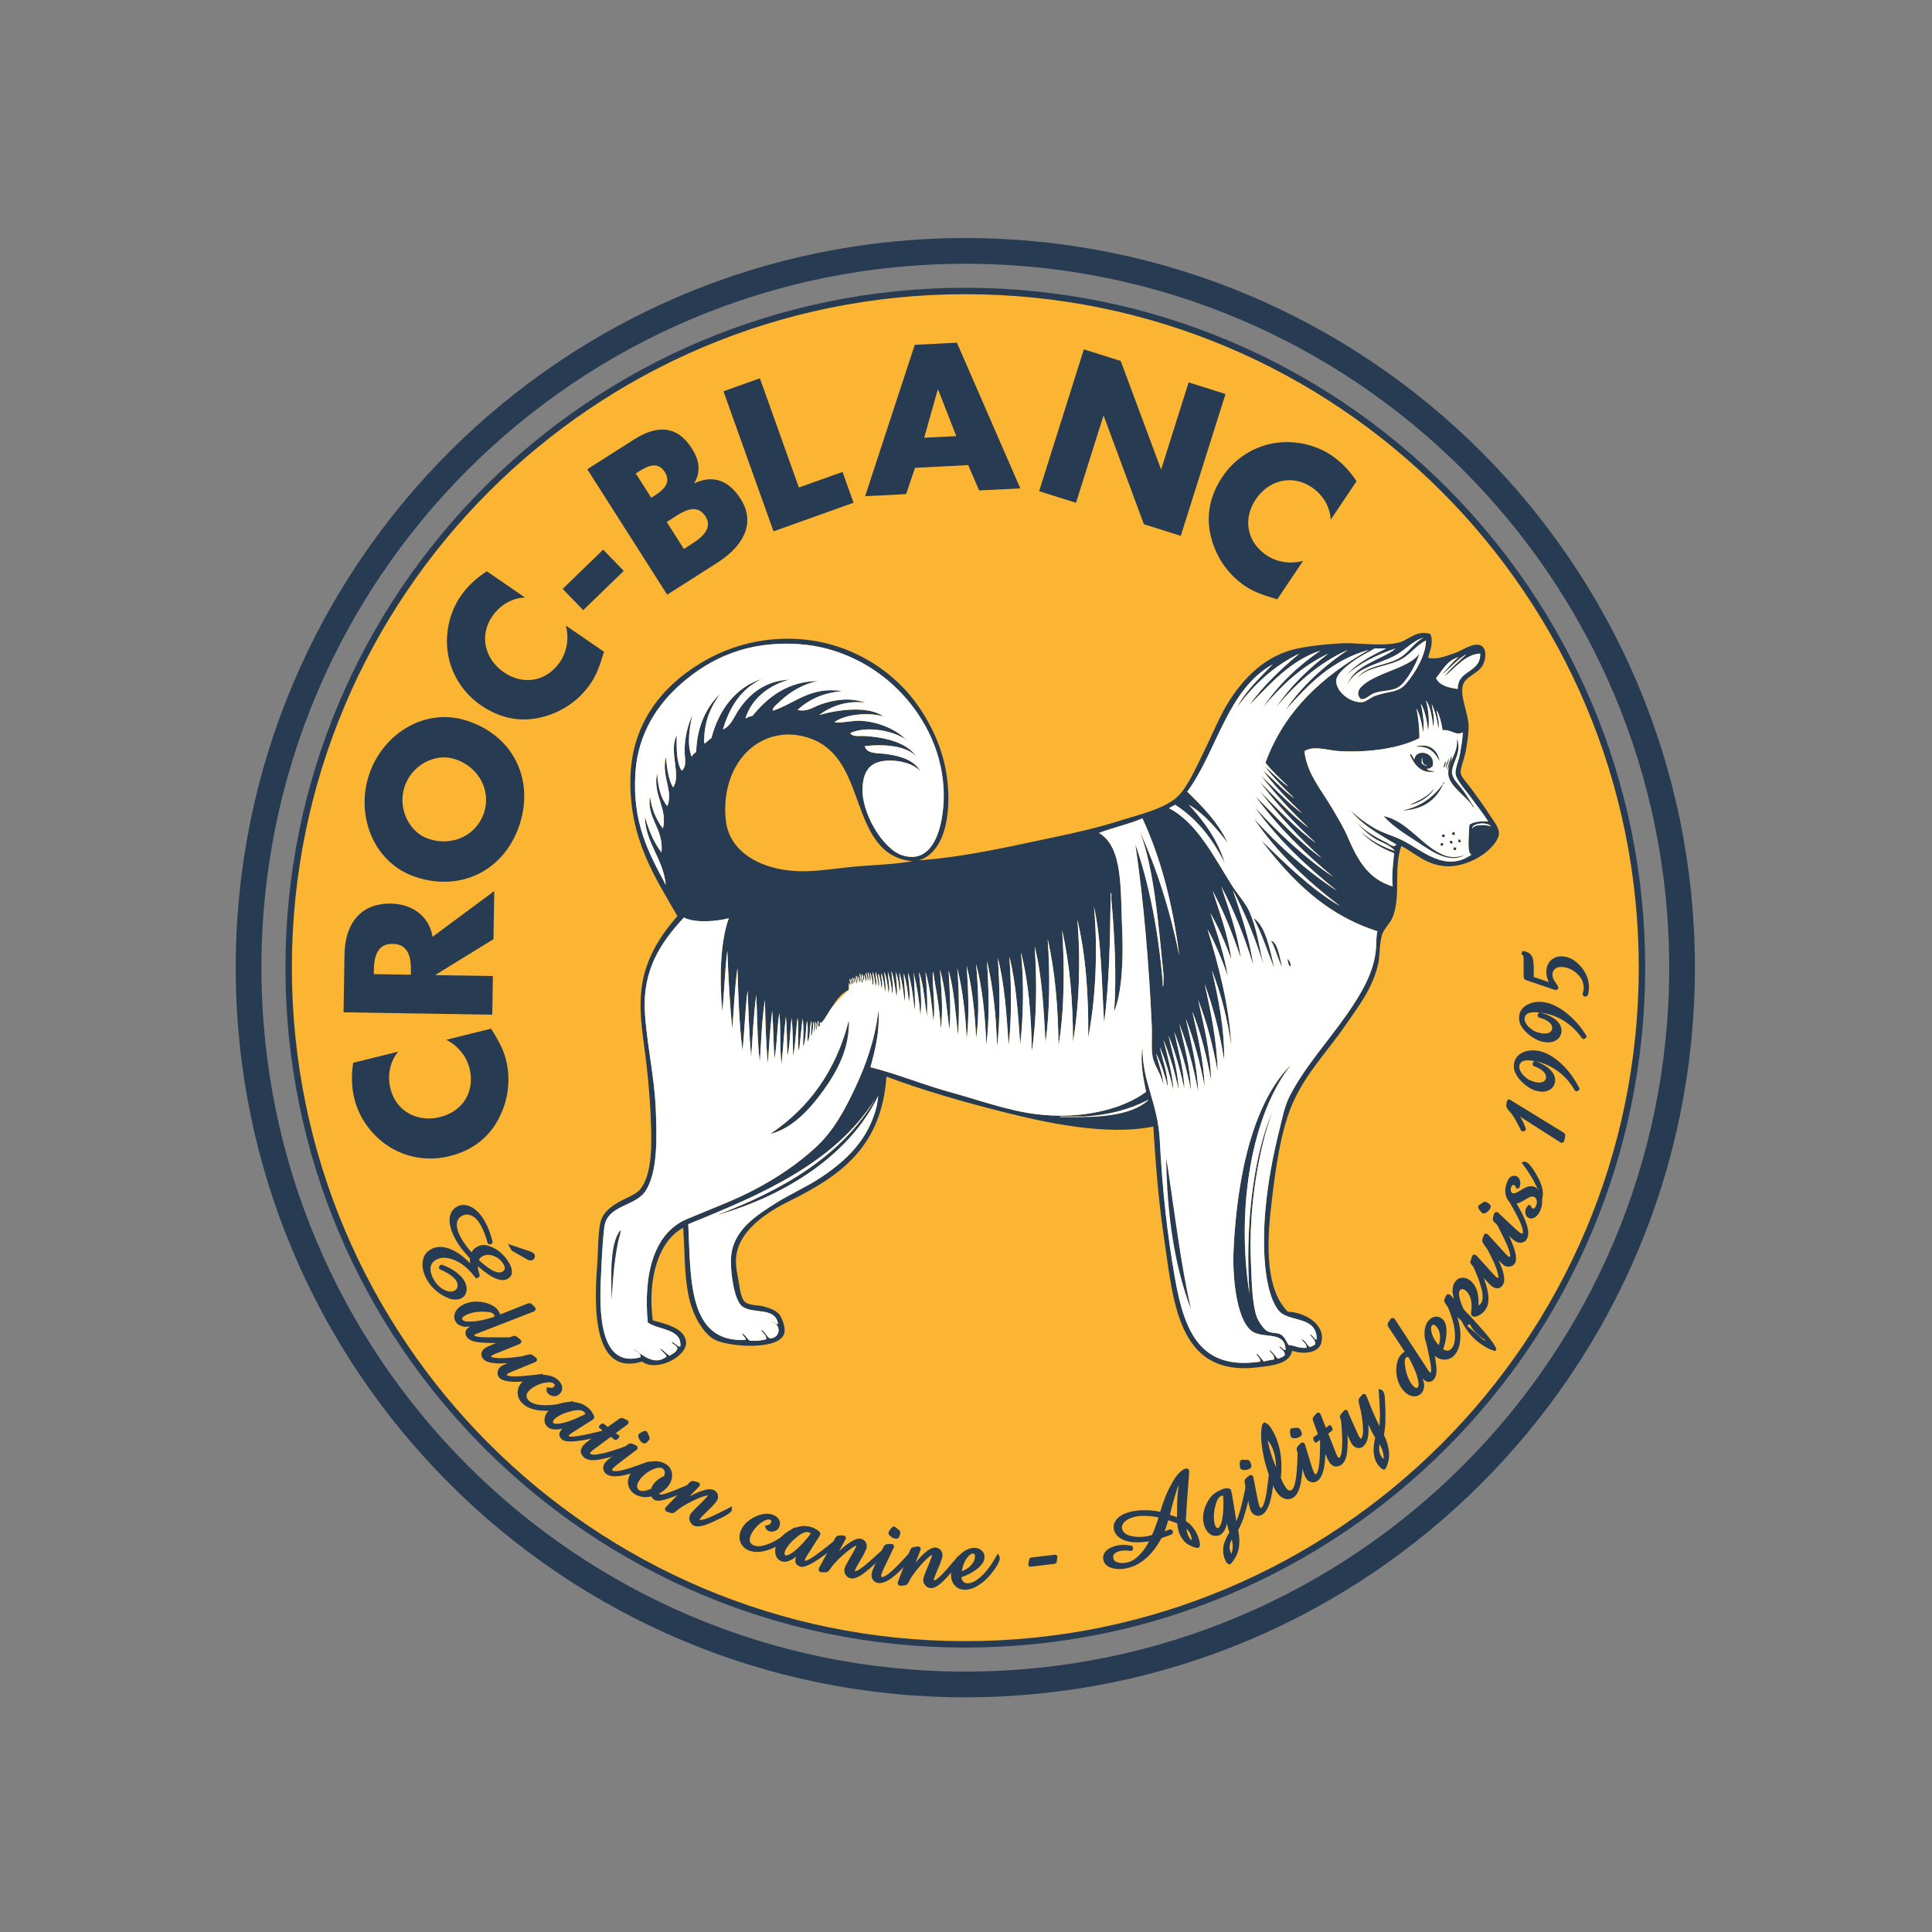 <?xml version="1.0" encoding="utf-8"?>
<!-- Generator: Adobe Illustrator 15.0.0, SVG Export Plug-In . SVG Version: 6.00 Build 0)  -->
<!DOCTYPE svg PUBLIC "-//W3C//DTD SVG 1.1//EN" "http://www.w3.org/Graphics/SVG/1.1/DTD/svg11.dtd">
<svg version="1.1" id="Calque_1" xmlns="http://www.w3.org/2000/svg" xmlns:xlink="http://www.w3.org/1999/xlink" x="0px" y="0px"
	 width="300.472px" height="300.472px" viewBox="0 0 300.472 300.472" enable-background="new 0 0 300.472 300.472"
	 xml:space="preserve">
<rect x="0" y="0" width="300.472" height="300.472" fill="#808080" stroke="none"/>
<g>
</g>
<g>
</g>
<g>
</g>
<g>
</g>
<g>
</g>
<g>
	<g>
		<defs>
			<rect id="SVGID_1_" x="0.167" width="300.472" height="300.472"/>
		</defs>
		<clipPath id="SVGID_2_">
			<use xlink:href="#SVGID_1_"  overflow="visible"/>
		</clipPath>
		<path display="none" clip-path="url(#SVGID_2_)" fill="#FFFFFF" d="M261.601,150.497c0,61.564-49.904,111.475-111.472,111.475
			c-61.563,0-111.47-49.91-111.47-111.475c0-61.565,49.908-111.475,111.47-111.475C211.696,39.021,261.601,88.931,261.601,150.497"
			/>
		<path clip-path="url(#SVGID_2_)" fill="none" stroke="#273C52" stroke-width="4" d="M261.601,150.497
			c0,61.564-49.904,111.475-111.472,111.475c-61.563,0-111.47-49.91-111.47-111.475c0-61.565,49.908-111.475,111.47-111.475
			C211.696,39.021,261.601,88.931,261.601,150.497z"/>
		<path clip-path="url(#SVGID_2_)" fill="#FCB532" d="M255.366,150.497c0,58.125-47.113,105.24-105.237,105.24
			c-58.121,0-105.236-47.115-105.236-105.24c0-58.124,47.115-105.24,105.236-105.24C208.253,45.256,255.366,92.373,255.366,150.497"
			/>
		<path clip-path="url(#SVGID_2_)" fill="none" stroke="#273C52" d="M255.366,150.497c0,58.125-47.113,105.24-105.237,105.24
			c-58.121,0-105.236-47.115-105.236-105.24c0-58.124,47.115-105.24,105.236-105.24C208.253,45.256,255.366,92.373,255.366,150.497z
			"/>
		<path clip-path="url(#SVGID_2_)" fill-rule="evenodd" clip-rule="evenodd" fill="#273C52" d="M220.754,101.645
			c-0.288,1.153-1.915,4.479-3.372,5.284c-1.063,0.589-2.53,0.426-3.714,0.898c-0.8,0.319-1.161,0.985-2.03,0.902
			c-1.771-1.83,2.607-3.58,4.058-4.167C217.98,103.647,219.809,102.958,220.754,101.645"/>
		<path clip-path="url(#SVGID_2_)" fill-rule="evenodd" clip-rule="evenodd" fill="#273C52" d="M223.903,118.402
			c-0.696-1.252-1.52-2.384-3.595-2.256c-0.023-0.088,0.045-0.106,0.109-0.108C222.412,115.568,223.646,116.771,223.903,118.402"/>
		<path clip-path="url(#SVGID_2_)" fill-rule="evenodd" clip-rule="evenodd" fill="#FFFFFF" d="M221.205,117.833
			c0.041,0.359-0.038,1.245,0.79,1.13c-0.275,0.335-0.701-0.122-0.901-0.231C221.104,118.415,221.029,118,221.205,117.833"/>
		<path clip-path="url(#SVGID_2_)" fill-rule="evenodd" clip-rule="evenodd" fill="#273C52" d="M225.257,117.95
			c0.252,0.441-0.313,1.038-0.336,1.577C224.665,119.086,225.228,118.489,225.257,117.95"/>
		<path clip-path="url(#SVGID_2_)" fill-rule="evenodd" clip-rule="evenodd" fill="#273C52" d="M226.266,129.423v0.447
			c-0.294,0.035-0.479-0.039-0.449-0.329C225.918,129.45,226.072,129.412,226.266,129.423"/>
		<path clip-path="url(#SVGID_2_)" fill-rule="evenodd" clip-rule="evenodd" fill="#273C52" d="M224.693,129.761v0.448
			c-0.297,0.03-0.481-0.039-0.449-0.339C224.343,129.788,224.495,129.752,224.693,129.761"/>
		<path clip-path="url(#SVGID_2_)" fill-rule="evenodd" clip-rule="evenodd" fill="#273C52" d="M226.832,130.547
			c0.293-0.039,0.366,0.156,0.336,0.451c-0.234,0.045-0.3-0.078-0.454-0.116C226.778,130.796,226.832,130.698,226.832,130.547"/>
		<path clip-path="url(#SVGID_2_)" fill-rule="evenodd" clip-rule="evenodd" fill="#273C52" d="M225.48,130.775
			c0.293-0.037,0.486,0.034,0.445,0.335C225.718,131.331,225.387,131.172,225.48,130.775"/>
		<path clip-path="url(#SVGID_2_)" fill-rule="evenodd" clip-rule="evenodd" fill="#273C52" d="M224.468,131.11
			c0.032,0.294-0.043,0.483-0.338,0.452c-0.057-0.093-0.114-0.186-0.114-0.344C224.121,131.137,224.271,131.096,224.468,131.11"/>
		<path clip-path="url(#SVGID_2_)" fill-rule="evenodd" clip-rule="evenodd" fill="#273C52" d="M226.045,131.787h0.449
			c0.048,0.238-0.079,0.3-0.114,0.449C226.086,132.268,226.01,132.079,226.045,131.787"/>
		<path clip-path="url(#SVGID_2_)" fill-rule="evenodd" clip-rule="evenodd" fill="#273C52" d="M200.171,149.103
			c0.362,0.237,0.595,0.61,0.564,1.239C200.303,150.176,200.367,149.511,200.171,149.103"/>
		<path clip-path="url(#SVGID_2_)" fill-rule="evenodd" clip-rule="evenodd" fill="#FFFFFF" d="M178.35,171.149
			c0.025-0.141,0.222-0.113,0.228,0c-2.799,2.454-7.814,2.689-13.166,2.592c-0.471,0.087-0.98-0.15-0.221-0.115h1.127h2.364
			C172.493,173.39,175.655,172.506,178.35,171.149"/>
		<path clip-path="url(#SVGID_2_)" fill-rule="evenodd" clip-rule="evenodd" fill="#273C52" d="M222.442,98.601
			c0.572,1.227-0.077,2.639-0.342,3.714c1.448,0.291,2.685-0.245,4.279-0.788c1.012-0.344,2.819-1.705,3.936-1.126
			c0.839,0.435,0.833,1.655,0.447,2.703c-0.598,1.675-2.846,1.966-3.255,3.484c-0.48,1.764,0.878,4.342,0.896,6.414
			c0.011,1.248-0.237,2.578-0.444,3.824c-0.204,1.148-0.869,2.671-0.791,3.376c0.066,0.654,1.065,1.657,1.572,2.357
			c1.177,1.607,2.072,2.811,3.15,4.502c0.481,0.749,1.261,1.647,1.239,2.587c-0.028,0.98-1.16,2.186-1.913,2.809
			c-1.617,1.349-4.249,2.452-6.523,2.251c-2.963-0.255-4.56-1.987-6.75-3.146c-1.213,3.398-0.103,7.533-1.24,10.794
			c-0.444,1.289-1.52,2.069-1.8,3.15c-0.43,1.664-0.275,3.135-0.558,4.387c-0.884,3.86-3.005,6.521-5.174,9.675
			c-2.712,3.934-5.902,7.155-7.985,11.698c-2.021,4.392-2.855,10.794-3.489,16.306c-0.688,5.989-0.88,12.959,2.586,16.426
			c2.806,0.109,6.04,2.106,5.175,4.955c-0.441,1.461-2.732,1.735-4.497,1.121c-0.407,2.055-3.017,2.304-5.402,2.584
			c-12.558,1.489-13.08-10.41-14.62-20.81c-0.816-5.499-1.244-11.491-1.573-16.646c-7.24,1.485-16.748-0.602-23.288-2.251
			c-6.566-1.654-12.726-3.445-18.217-5.516c-0.744,10.941-7.171,15.445-15.076,19.354c-3.242,1.604-8.077,4.531-8.32,8.996
			c-0.066,1.244,0.214,2.396,0.448,3.712c0.158,0.871,0.308,2.5,1.015,3.036c0.683,0.529,2.072,0.421,2.925,0.675
			c0.973,0.284,1.804,0.561,2.358,1.231c0.344,0.424,0.97,1.891,0.787,2.819c-0.536,2.809-8.506,2.257-10.79,1.12
			c-1.452-0.712-2.723-2.734-3.378-4.383c-1.487-3.719-1.253-8.323-1.577-13.052c-3.841,2.053-5.588,7.981-4.722,14.403
			c1.756,0.514,5.105,1.159,5.175,3.487c0.057,2.113-4.497,4.621-6.865,2.922c-7.403,2.283-7.524-7.79-6.973-14.847
			c0.184-2.347,0.112-5.917,0.675-7.312c0.476-1.187,1.51-1.942,2.586-2.585c1.201-0.724,2.825-1.163,3.598-2.252
			c1.732-2.433,1.664-6.897,1.466-11.249c-0.182-4.018-0.624-8.149-1.127-11.699c-0.638-4.531-0.665-8.026,0.449-11.361
			c1.061-3.155,2.732-5.547,4.837-7.983c-3.437-5.987-7.498-11.986-7.31-21.372c0.172-8.626,4.952-14.3,10.795-17.885
			c3.941-2.418,9.156-4.203,15.298-3.824c8.167,0.509,14.953,4.963,18.785,10.573c1.813,2.653,3.594,6.149,4.271,10.353
			c0.796,4.878,0.297,12.027-4.271,13.494c7.513-0.565,14.103-2.157,21.04-3.601c3.369-0.702,6.903-1.524,9.892-2.47
			c3.055-0.974,6.65-1.763,8.891-3.489c1.656-1.282,2.949-4.222,3.933-6.184c1.225-2.443,2.319-5.028,3.262-6.866
			c2.077-4.063,5.421-8.265,10.235-9.895c2.268-0.768,5.591-1.064,8.211-1.237c2.638-0.18,6.169,0.54,9.107-0.115
			C218.989,99.622,220.309,97.896,222.442,98.601 M209.393,105.015c1.586-1.869,3.865-3.031,6.188-4.16h-1.797
			c-1.095,0.672-2.206,1.156-3.378,2.023c-0.848,0.626-2.507,1.836-2.584,2.926c-0.135,1.756,2.321,3.657,4.157,3.376
			c0.547-0.089,1.183-0.739,2.026-1.016c2.323-0.765,3.478-0.414,4.726-1.91c1.418-1.7,3.006-4.365,3.04-6.636
			c-1.561,0.731-2.532,2.372-4.282,3.143c-2.198,0.986-4.932,1.005-6.521,2.818c1.429-2.094,4.345-1.996,6.521-3.151
			c1.597-0.845,2.421-2.547,3.942-3.264c-1.804,0.495-2.895,2.027-4.729,2.925c-2.796,1.377-5.993,1.831-7.198,4.499
			c1.078-3.276,5.384-3.907,7.539-5.733C214.131,101.803,211.186,103.32,209.393,105.015 M138.537,118.289
			c-3.038-0.037-4.228,1.367-4.388,4.159c-0.233,3.97,3.161,9.607,6.185,10.573c5.373,1.718,6.673-5.875,6.409-10.462
			c-0.353-6.281-3.368-11.579-7.083-15.298c-3.829-3.824-9.275-6.668-15.409-7.084c-8.006-0.535-13.743,2.189-18.223,6.077
			c-3.714,3.221-6.789,7.765-7.199,13.831c-0.529,7.869,2.001,12.434,4.725,17.553c-0.414-4.169-3.216-6.541-3.261-10.688
			c0.576,2.158,1.395,4.081,2.586,5.626c0.358-3.807-2.322-5.18-1.802-8.777c0.263,2.098,1.017,3.711,2.024,5.057
			c0.774-3.184-1.647-5.174-0.898-8.654c0.118,2.128,0.553,3.944,1.574,5.171c1.003-2.336-0.964-4.631-0.223-7.647
			c0.201,1.744,0.384,3.516,1.124,4.722c1.347-1.865-0.728-5.543,0.562-8.097c-0.013,2.112-0.063,4.261,0.788,5.51
			c0.807-0.725,0.476-1.722,0.451-2.924c-0.05-2.129,0.515-4.312,1.235-5.737c-0.495,1.774-0.924,4.751-0.109,6.526
			c0.068-0.414,0.411-0.562,0.675-0.789c0.085-4.072,1.734-7.184,3.71-8.998c-1.418,1.957-2.539,4.212-2.473,7.649
			c0.266,0.078,0.726-0.618,1.119-0.788c1.157-4.467,3.868-7.984,7.879-9.221c-3.16,1.485-5.028,4.273-6.078,7.873
			c1.23-0.546,1.697-1.901,2.366-2.92c1.698-2.604,4.193-4.649,7.982-4.838c-3.342,0.889-5.967,3.103-6.857,6.071
			c0.317-0.211,0.699-0.352,1.121-0.451c2.292-2.85,5.489-5.385,10.238-5.395c-2.438,0.435-4.495,1.749-5.959,3.144
			c-0.474,0.451-1.297,1.066-1.129,1.469c3.43-1.113,5.84-3.84,10.802-3.042c-3.047,0.254-5.248,1.353-6.977,2.925
			c1.597,0.334,2.366-0.44,3.712-0.901c2.037-0.694,4.464-1.089,6.862-0.222c-3.014-0.409-5.501,0.64-7.2,1.908
			c2.922-0.83,7.554-1.495,10.011,0.225c-2.472-0.725-6.046-0.295-7.65,0.9c1.398,0.157,2.734-0.309,4.163-0.224
			c2.965,0.184,5.661,1.513,6.973,2.927c-1.847-1.324-5.997-2.23-8.66-1.015c0.41,0.654,1.445,0.407,2.137,0.447
			c3.331,0.194,6.65,1.019,8.102,3.156c-1.561-1.618-4.822-1.922-7.989-1.577c0.358,1.253,1.899,1.043,3.376,1.232
			c2.502,0.336,4.467,1.118,5.287,2.702C142.232,118.895,140.291,118.305,138.537,118.289 M198.486,109.963
			c2.201-3.264,5.001-5.946,8.097-8.318c-4.167,1.983-7.299,4.994-10.121,8.318c2.364-3.519,5.39-6.384,8.88-8.772
			c-4.826,1.583-7.985,5.435-11.021,8.437c2.146-3.029,5.145-5.808,7.763-7.983c-4.041,1.952-7.109,4.879-9.676,8.318
			c1.366-2.608,3.764-4.782,5.513-6.635c-7.064,3.959-8.62,13.429-13.27,19.797c2.412,2.349,4.777,4.739,6.3,7.985
			c-1.704-2.234-3.802-4.676-6.074-5.961c2.351,2.482,4.609,5.656,5.62,9.106c-1.882-3.737-4.318-6.922-7.756-9.106
			c-0.248,0.24-0.67,0.31-0.901,0.563c4.382,2.242,7.151,7.895,9.787,12.035c0.904,1.423,2.108,2.706,2.694,4.049
			c1.131,2.567,1.506,5.343,2.141,8.097c-1.289-4.115-2.849-7.943-4.726-11.471c1.205,3.631,2.637,7.633,3.154,11.586
			c-1.349-4.357-2.967-8.441-4.955-12.15c1.156,3.497,2.56,7.337,3.038,11.138c-1.237-3.712-2.654-7.246-4.385-10.463
			c1.1,3.359,2.451,7.068,2.922,10.687c-0.936-2.555-1.983-4.994-3.267-7.199c1.038,3.052,2.197,6.579,2.707,9.783
			c-0.898-2.584-1.932-5.046-3.153-7.306c1.688,5.539,3.36,11.714,3.713,18.216c-0.621-4.325-1.631-8.269-3.034-11.808
			c0.988,4.217,1.98,9.04,1.909,13.944c-0.678-4.275-1.698-8.195-3.034-11.809c0.94,4.192,1.936,8.937,2.021,13.609
			c-0.727-4.002-1.691-7.753-3.031-11.136c0.875,3.882,1.934,8.186,2.019,12.482c-0.719-3.811-1.618-7.453-2.925-10.685
			c0.808,3.656,1.79,7.736,1.917,11.703c-0.705-3.795-1.678-7.331-2.926-10.576c0.789,3.561,1.816,7.479,1.915,11.363
			c-0.685-3.819-1.672-7.328-2.93-10.575c0.732,3.247,1.735,6.817,1.8,10.349c-0.619-3.277-1.5-6.3-2.586-9.108
			c0.587,2.824,1.513,5.905,1.574,8.885c-0.643-2.958-1.431-5.774-2.474-8.324c0.601,2.661,1.504,5.622,1.574,8.437
			c-0.594-2.783-1.368-5.38-2.361-7.762c0.623,2.451,1.413,5.337,1.576,7.873c-0.565-2.4-1.258-4.669-2.139-6.756
			c0.413,1.992,1.253,4.153,1.237,6.195c-0.454-1.876-1.046-3.603-1.797-5.178c0.323,1.665,1.13,3.447,1.122,5.064
			c-0.182-1.658-1.436-3.126-1.689-4.614c-0.226-1.375-0.054-3.144-0.11-4.5c-0.43-9.74-1.314-20.154-2.586-28.572
			c2.203,6.35,3.587,13.509,4.273,21.376c0.009,2.113,0.21-0.146,0.112-1.129c-0.767-7.611-1.43-16.394-3.71-22.27
			c2.677,5.876,4.751,12.344,6.183,19.465c-1.006-8.033-2.871-15.207-5.735-21.376c-2.1,0.899-4.567,1.431-6.751,2.256
			c3.802,2.233,3.315,8.86,3.605,15.176c0.191,4.289,0,9.552-1.245,12.597c0.383-5.719,0.063-11.939-0.444-17.428v-1.014
			c-0.256,0.118-0.049,0.704-0.111,1.014c-0.089,6.657-0.226,13.275-1.012,19.233c-0.383-6.178-0.392-12.733-1.577-18.11
			c0.635,6.724,0.268,14.418-0.899,20.358c0.08-6.751-0.4-12.948-1.687-18.336c0.538,6.246,0.301,13.332-0.674,19.014
			c-0.013-6.324-0.501-12.178-1.69-17.328c0.424,5.851,0.335,12.659-0.563,17.888c-0.069-6.001-0.541-11.603-1.684-16.536
			c0.375,5.183,0.338,11.28-0.338,16.086c-0.279-5.276-0.565-10.534-1.688-14.963c0.369,5.337,0.327,11.455-0.447,16.31
			c-0.077-5.62-0.519-10.886-1.691-15.411c0.493,4.546,0.398,9.939-0.11,14.399c-0.335-4.802-0.649-9.623-1.69-13.723
			c0.324,4.332,0.387,9.654-0.11,13.838c-0.316-4.786-0.628-9.573-1.685-13.609c0.318,4.27,0.415,9.724-0.118,13.826
			c-0.125-4.854-0.62-9.338-1.571-13.378c0.276,4.04,0.448,9.178-0.111,13.046c-0.157-4.565-0.603-8.844-1.577-12.597
			c0.313,3.608,0.568,8.055,0,11.587c-0.181-4.05-0.619-7.856-1.461-11.251c0.235,3.465,0.447,7.941,0,11.361
			c-0.184-3.978-0.656-7.663-1.461-11.022c0.249,3.198,0.354,7.143,0.111,10.462c-0.385-3.488-0.622-7.103-1.463-10.123
			c0.147,2.894,0.417,6.258,0.116,9.221c-0.418-3.18-0.64-6.56-1.462-9.336c0.187,2.896,0.558,6.38,0.114,9.227
			c-0.087-2.308-0.513-5.055-0.905-7.201c-0.108-0.593-0.314-2.363-0.334-1.352c-0.055,2.082,0.454,5.087,0.111,7.315
			c-0.279-2.678-0.547-5.385-1.239-7.649c0.196,2.129,0.363,4.886,0.225,6.971c-0.369-2.363-0.501-4.969-1.237-6.971
			c0.201,2.091,0.502,4.682,0.228,6.859c-0.173-2.338-0.52-4.507-1.017-6.525c-0.174-0.645,0,0.234,0,0.229
			c0.059,1.577,0.268,4.197,0.114,5.397c-0.235-2.05-0.48-4.087-1.008-5.844c0.006,1.484,0.427,3.164,0.109,4.609
			c-0.145-1.614-0.384-3.137-0.783-4.5c-0.03,1.447,0.332,3.111,0.109,4.382c-0.154-1.606-0.393-3.125-0.787-4.491
			c-0.078,1.011,0.343,2.126,0,3.032c-0.032-1.205-0.245-2.235-0.565-3.148c0.039,1.239,0.32,2.83,0.116,3.936
			c-0.234-1.38-0.363-2.861-0.787-4.049c0.016,1.143,0.39,2.529,0.111,3.598c-0.111-1.271-0.33-2.447-0.679-3.484
			c0.023,1.074,0.379,2.396,0.114,3.374c-0.138-1.215-0.282-2.415-0.672-3.374c0.035,0.977,0.361,2.265,0.111,3.148
			c-0.1-1.058-0.249-2.08-0.56-2.923c-0.109,0.827,0.349,1.671,0,2.359c-0.043-0.896-0.222-1.652-0.449-2.359
			c-0.162,0.799,0.319,1.549,0,2.135c-0.046-0.897-0.223-1.654-0.45-2.36c-0.1,0.772,0.34,1.601,0,2.247
			c-0.072-0.823-0.225-1.58-0.452-2.247c-0.072,0.716,0.337,1.533,0,2.14c-0.033-0.721-0.205-1.896-0.45-2.023
			c0.086,0.286,0.254,1.087,0,1.347c-0.012-0.477-0.141-1.429-0.336-1.347c0.086,0.286,0.252,1.087,0,1.347
			c-0.018-0.441-0.12-1.375-0.339-1.237c0.15,0.231,0.21,1.131,0,1.346c-0.009-0.436-0.052-0.842-0.226-1.119
			c-0.066,0.266,0.143,0.813-0.11,0.896c0.006-0.416-0.051-0.776-0.228-1.014c-0.146,0.573,0.338,1.085,0,1.466
			c-0.03-0.607-0.116-1.156-0.334-1.574c-0.079,0.497,0.338,1.077,0,1.46c-0.036-0.377-0.059-0.767-0.226-1.013
			c-0.073,0.269,0.142,0.817-0.116,0.898c0.011-0.417-0.046-0.774-0.221-1.009c-0.104,0.479,0.341,0.996,0,1.349
			c0.008-0.421-0.049-0.775-0.224-1.012c-0.07,0.236,0.134,0.739-0.116,0.786c0.019-0.357,0.009-0.679-0.224-0.786
			c0.047,0.224,0.279,0.836,0,1.012c0.018-0.394-0.03-0.721-0.223-0.902c-0.038,0.313,0.32,0.794,0,1.017
			c0.021-0.396-0.031-0.72-0.231-0.902c-0.061,0.301,0.334,0.706,0,0.902c-0.061-1.058-0.161,0.391-0.109,0.786
			c-1.396,0.625-2.03,1.815-2.922,3.148c-0.424,0.63-1.43,2.592-1.577,1.798c-0.019,0.318,0.097,0.777-0.224,0.788
			c-0.065-0.268,0.14-0.816-0.108-0.896c-0.031,0.539-0.058,1.071-0.231,1.46c-0.068-0.418,0.143-1.122-0.109-1.352
			c-0.025,0.619-0.052,1.226-0.229,1.687c-0.07-0.522,0.152-1.343-0.111-1.687c-0.05,0.855-0.106,1.699-0.34,2.364
			c-0.116-0.868,0.19-1.91,0-2.473c-0.279,0.994-0.107,2.44-0.558,3.264c-0.078-1.054,0.147-2.402-0.109-3.264
			c-0.193,1.347-0.136,2.938-0.563,4.041c-0.077-1.418,0.143-3.145-0.116-4.381c-0.206,1.667-0.347,3.404-0.562,5.061
			c-0.32-1.481,0.097-3.692-0.227-5.172c-0.252,1.959-0.3,4.125-0.672,5.96c-0.043-2.025-0.052-4.076-0.227-5.96
			c-0.279,1.938-0.238,4.184-0.672,5.96c-0.078-2.061-0.045-4.231-0.231-6.188c-0.287,2.412-0.43,4.967-0.673,7.427
			c-0.318-2.455-0.096-5.452-0.338-7.987c-0.384,2.276-0.338,4.985-0.788,7.199c-0.123-2.495-0.15-5.099-0.336-7.539
			c-0.31,2.653-0.476,5.448-0.671,8.213c-0.315-3.15-0.382-6.845-0.452-9.898c-0.474,3.013-0.583,6.39-0.789,9.673
			c-0.424-3.25-0.381-6.965-0.559-10.459c-0.415,3.07-0.555,6.423-0.789,9.671c-0.326-3.317-0.397-6.879-0.562-10.345
			c-0.39,2.984-0.463,6.289-0.792,9.335c-0.504-4.029-0.654-8.415-0.783-12.823c-0.424,2.989-0.55,6.277-0.789,9.45
			c-0.438-3.874-0.611-8.013-0.784-12.148c-0.396,3.013-0.455,6.373-0.789,9.444c-0.447-4.874-0.353-10.735,1.012-14.504
			c-1.937,0.5-5.257,0.779-6.972-0.114c-3.618,3.903-6.459,8.125-6.075,14.735c0.276,4.743,1.456,9.851,1.685,14.841
			c0.22,4.802,0.29,10.086-1.572,12.941c-1.627,2.498-5.956,2.134-6.414,5.62c-0.316,2.448-0.427,5.609-0.563,8.552
			c-0.268,5.987,0.331,13.338,6.19,11.697c0.129-0.809-1.028-0.914-1.015-1.236c1.237,0.807,3.177,2.675,5.062,1.126
			c-0.165-0.512-0.992-0.95-1.012-1.24c0.583,0.284,0.946,0.781,1.461,1.127c0.47-0.32,1.049-0.527,1.237-1.127
			c-0.034-0.527-0.957-0.757-0.901-1.011c0.552,0.084,0.953,0.806,1.354,0.681c0.286-2.777-3.396-2.532-5.064-3.717
			c-0.684-7.382,0.859-13.874,6.072-16.085c3.8-1.611,7.411-2.912,10.803-4.727c3.329-1.771,6.463-3.875,9.223-6.409
			c2.762-2.548,4.504-5.749,6.185-9.338c1.631-3.48,3.059-7.417,3.601-12.035c0.206,3.583-0.552,6.199-1.239,8.886
			c4.009,0.984,8.129,2.717,12.598,3.937c4.282,1.173,8.766,2.825,13.271,3.378c6.693,0.817,13.25-0.683,16.982-3.487
			c-0.402-2.033-0.957-4.525-0.562-6.982c-0.034,5.491,2.391,8.635,2.7,14.517c0.4,7.635,1.146,14.61,2.365,21.482
			c1.435,8.129,3.868,14.368,13.267,12.938c0.084-0.612-0.701-0.944-0.562-1.235c0.466,0.322,0.74,0.838,1.125,1.235
			c0.448-0.195,1.062-0.215,1.577-0.336c0.146-0.791-0.76-1.115-0.676-1.467c0.508,0.352,0.829,0.894,1.235,1.354
			c0.447-0.117,0.853-0.274,1.12-0.563c-0.01-0.736-0.612-0.886-0.894-1.345c0.413-0.04,0.903,0.905,1.011,0.444
			c-0.166-2.723-2.92-1.73-4.835-2.586c-2.761-1.238-3.462-8.513-3.264-12.824c0.558-11.944,3.185-23.209,9-28.907
			c-6.145,7.675-8.623,22.252-6.525,35.657c-0.66-9.667,0.4-21.1,3.6-28.343c-2.081,5.539-3.78,14.775-3.37,23.502
			c0.134,2.961,0.16,6.269,0.896,8.439c0.236,0.691,1.105,1.982,1.687,2.251c0.869,0.399,1.566,0.163,2.14,0.563
			c0.51,0.35,0.646,0.78,1.125,1.571c1.013,0.074,1.611,0.563,2.812,0.448c0.05-0.682-0.778-1.089-0.793-1.345
			c0.669,0.201,0.784,0.947,1.355,1.24c0.233-0.185,0.587-0.242,0.787-0.452c0.075-0.79-0.828-1.201-0.787-1.571
			c0.331,0.149,0.929,1.121,1.009,0.783c-0.007-3.748-4.429-2.539-5.956-4.499c-2.362-3.021-2.497-10.457-2.022-15.636
			c0.394-4.424,1.211-8.539,2.133-12.259c0.492-1.991,0.848-3.894,1.69-5.514c2.373-4.572,6.117-8.638,8.995-12.824
			c1.948-2.831,4.124-6.281,4.386-10.123c0.069-1.03,0.026-2.11,0.224-2.586c-8.161-2.599-13.444-8.08-18.105-14.172
			c3.782,3.642,7.786,7.658,12.258,10.237c-5.104-3.897-9.751-8.244-13.389-13.613c3.803,4.191,8.307,8.272,12.941,11.248
			c-4.792-3.829-9.235-8.008-12.824-13.046c3.63,4.013,7.896,8,12.259,10.908c-4.509-3.731-8.668-7.823-12.145-12.596
			c3.305,3.294,6.693,7.101,10.345,9.67c-3.55-3.157-6.715-6.708-9.673-10.453c2.772,2.77,5.74,5.951,8.773,8.094
			c-3.212-2.895-6.141-6.079-8.773-9.562c2.438,2.436,4.998,5.356,7.648,7.198c-2.691-2.486-5.138-5.206-7.421-8.096
			c2.079,1.928,4.281,4.344,6.409,5.851c-2.143-2.024-4.485-4.439-6.071-6.64c1.609,1.35,3.266,3.261,4.837,4.273
			c-1.639-1.546-3.222-3.153-4.613-4.951c1.171,0.972,2.81,2.662,3.712,3.154c-1.259-1.179-2.514-2.364-3.596-3.71
			c3.004-8.204,8.943-13.475,16.079-17.55c-5.827,1.601-9.427,5.423-12.936,9.338c2.498-3.764,6.147-6.978,9.675-9.338
			C205.01,103.139,201.536,106.347,198.486,109.963 M224.244,104.901c0.873-0.884,1.596-1.923,2.588-2.701
			c-1.751,0.506-2.485,2.014-3.487,3.267c0.537,1.146,1.897,1.472,3.369,1.686c-0.036-3.038,3.569-2.433,3.489-5.508
			c-2.431,0.119-4.131,2.534-5.62,3.595c0.984-1.263,2.51-2.582,3.484-3.489C226.587,102.524,225.362,104.151,224.244,104.901
			 M222.101,113.677c-0.168-1.628-0.486-3.107-1.123-4.27c0.25,1.286,0.602,3.063,0.342,4.489c-0.183-1.391-0.465-2.685-1.011-3.71
			c0.247,1.438,0.454,2.921,0.445,4.614c-3.027,1.554-7.744,2.266-12.372,2.026c-1.908-0.102-4.007-0.938-5.51,0
			c0.38,3.528,2.668,6.032,4.383,9.001c0.805,1.382,1.701,2.822,2.365,4.382c1.535,3.597,3.241,6.541,6.975,7.649
			c-0.194-1.691,0.067-3.492,0.226-5.171c-2.026-0.754-4.104-2.047-5.183-3.376c1.459,1.325,3.214,2.342,5.293,3.036
			c-0.749-0.997-2.186-1.303-3.263-2.025c-1.082-0.727-2.08-1.629-2.7-2.473c1.109,1.268,2.995,2.379,4.613,3.15
			c0.413,0.197,1.209,0.956,1.57,0.336c-2.584-1.538-5.273-2.974-7.083-5.288c1.028,0.967,2.18,1.862,3.6,2.699
			c1.378,0.809,2.891,1.184,4.386,1.915c3.068,1.501,6.687,5.145,10.799,2.249c-0.729-0.113-0.392-3.064-0.334-4.613
			c0.564-0.551,2.115-0.61,2.92-0.558c-0.744-1.199-1.646-2.275-2.586-3.605c-0.54-0.767-2.354-2.802-2.473-3.709
			c-0.114-0.906,0.488-2.094,0.676-3.154c0.196-1.11,0.377-2.135,0.452-3.375c-1.085,0.623-1.825-0.509-3.154-0.33
			c-0.163-1.186-0.465-2.235-0.9-3.151c0.035,0.948,0.518,2.036,0.233,2.922c-0.152-1.467-0.515-2.713-1.016-3.823
			c0.112,1.048,0.563,2.36,0.22,3.488c-0.157-1.494-0.515-3.379-1.119-4.053C222.126,110.208,222.387,112.155,222.101,113.677
			 M133.474,124.813c-1.378-3.789-2.582-7.234-5.85-9.225c-1.159-0.704-3.262-1.435-5.288-1.353
			c-6.294,0.273-10.235,6.337-9.448,13.39c0.586,5.229,6.152,8.053,12.604,7.871c2.556-0.071,5.349-0.558,8.208-0.788
			c2.694-0.212,5.486-0.28,8.206-0.784C136.738,133.505,135.022,129.066,133.474,124.813 M231.891,128.522
			c-0.609-0.776-2.995-0.487-2.926,0.334C229.403,128.053,231.379,128.321,231.891,128.522 M107.042,190.382
			c0.402,8.29-0.131,18.514,8.886,17.998c0.271-0.238-0.662-0.819-0.455-1.007c0.498,0.254,0.672,0.832,1.13,1.123
			c0.87,0.068,1.769,0.024,2.584-0.224c0.047-0.724-0.833-1.114-0.783-1.463c0.595,0.299,0.769,1.023,1.346,1.349
			c1.737-0.101,1.762-2.259,0.226-2.588c0.425-0.106,0.962,0.684,1.012,0.229c-0.476-2.547-3.836-1.408-5.515-2.591
			c-1.36-0.962-1.872-5.555-1.795-7.423c0.186-4.434,3.923-6.725,6.972-8.667c2.248-1.429,4.81-2.522,7.086-4.043
			c4.015-2.684,7.248-5.844,8.55-10.805c0.146-0.552,0.402-2.257,0.223-1.683c-4.471,9.091-14.42,15.45-25.193,18.445
			c10.376-3.905,19.787-9.376,24.859-18.22C129.937,180.818,118.61,185.713,107.042,190.382 M168.682,173.625h-2.364h-1.127
			c-0.76-0.034-0.25,0.202,0.221,0.116c5.352,0.098,10.367-0.137,13.166-2.592c-0.006-0.114-0.202-0.141-0.228,0
			C175.655,172.506,172.493,173.391,168.682,173.625"/>
		<path clip-path="url(#SVGID_2_)" fill-rule="evenodd" clip-rule="evenodd" fill="#FFFFFF" d="M143.148,119.972
			c-0.821-1.584-2.786-2.366-5.288-2.702c-1.477-0.189-3.018,0.021-3.376-1.232c3.167-0.345,6.429-0.041,7.99,1.578
			c-1.452-2.138-4.771-2.963-8.102-3.157c-0.692-0.039-1.727,0.208-2.137-0.447c2.663-1.215,6.813-0.309,8.66,1.016
			c-1.312-1.414-4.009-2.744-6.974-2.928c-1.428-0.085-2.764,0.382-4.163,0.224c1.604-1.194,5.179-1.624,7.65-0.899
			c-2.457-1.721-7.088-1.056-10.01-0.225c1.699-1.269,4.186-2.318,7.199-1.909c-2.398-0.867-4.824-0.471-6.861,0.222
			c-1.346,0.461-2.115,1.235-3.712,0.901c1.729-1.571,3.93-2.671,6.977-2.925c-4.962-0.797-7.373,1.929-10.802,3.043
			c-0.168-0.404,0.655-1.019,1.128-1.469c1.465-1.395,3.521-2.71,5.96-3.145c-4.749,0.01-7.946,2.546-10.239,5.396
			c-0.421,0.098-0.803,0.24-1.121,0.45c0.89-2.968,3.515-5.182,6.858-6.07c-3.789,0.188-6.284,2.233-7.983,4.838
			c-0.669,1.018-1.135,2.374-2.365,2.919c1.049-3.6,2.918-6.388,6.078-7.873c-4.011,1.238-6.722,4.754-7.879,9.221
			c-0.393,0.17-0.853,0.866-1.119,0.789c-0.067-3.437,1.055-5.692,2.473-7.649c-1.976,1.814-3.625,4.925-3.711,8.997
			c-0.263,0.227-0.606,0.375-0.674,0.789c-0.815-1.774-0.386-4.752,0.109-6.525c-0.72,1.424-1.286,3.607-1.235,5.736
			c0.024,1.203,0.356,2.199-0.451,2.924c-0.851-1.249-0.801-3.398-0.789-5.51c-1.289,2.555,0.785,6.232-0.561,8.097
			c-0.74-1.206-0.923-2.977-1.125-4.722c-0.74,3.016,1.227,5.311,0.223,7.647c-1.021-1.226-1.455-3.043-1.573-5.171
			c-0.749,3.48,1.672,5.471,0.898,8.655c-1.007-1.347-1.762-2.96-2.024-5.057c-0.521,3.596,2.159,4.969,1.802,8.776
			c-1.191-1.545-2.01-3.467-2.586-5.625c0.045,4.146,2.847,6.518,3.26,10.688c-2.723-5.12-5.254-9.685-4.724-17.553
			c0.409-6.067,3.485-10.611,7.199-13.832c4.479-3.888,10.217-6.612,18.223-6.076c6.133,0.415,11.58,3.26,15.409,7.083
			c3.715,3.719,6.73,9.018,7.082,15.298c0.265,4.587-1.035,12.181-6.408,10.462c-3.024-0.965-6.418-6.602-6.186-10.573
			c0.161-2.791,1.351-4.195,4.389-4.159C140.291,118.304,142.232,118.895,143.148,119.972"/>
		<path clip-path="url(#SVGID_2_)" fill-rule="evenodd" clip-rule="evenodd" fill="#FFFFFF" d="M209.621,101.077
			c-3.528,2.361-7.178,5.574-9.676,9.338c3.51-3.915,7.108-7.737,12.936-9.338c-7.135,4.076-13.075,9.347-16.079,17.551
			c1.082,1.345,2.337,2.53,3.596,3.709c-0.901-0.492-2.541-2.182-3.712-3.154c1.393,1.799,2.976,3.405,4.613,4.951
			c-1.571-1.012-3.228-2.923-4.838-4.273c1.587,2.202,3.93,4.616,6.072,6.641c-2.128-1.508-4.329-3.924-6.409-5.851
			c2.283,2.889,4.729,5.609,7.421,8.095c-2.65-1.842-5.211-4.761-7.648-7.197c2.633,3.482,5.562,6.667,8.773,9.562
			c-3.033-2.144-6.001-5.325-8.773-8.095c2.958,3.745,6.123,7.296,9.673,10.453c-3.651-2.568-7.04-6.376-10.345-9.67
			c3.477,4.773,7.636,8.865,12.146,12.596c-4.363-2.908-8.63-6.895-12.26-10.908c3.589,5.039,8.032,9.217,12.824,13.046
			c-4.635-2.976-9.14-7.057-12.94-11.248c3.637,5.369,8.284,9.717,13.388,13.613c-4.471-2.578-8.476-6.595-12.258-10.237
			c4.662,6.092,9.944,11.574,18.105,14.173c-0.197,0.475-0.154,1.555-0.224,2.586c-0.262,3.84-2.438,7.291-4.385,10.122
			c-2.879,4.187-6.623,8.252-8.996,12.824c-0.843,1.621-1.198,3.521-1.69,5.514c-0.922,3.719-1.739,7.835-2.133,12.258
			c-0.474,5.181-0.341,12.615,2.022,15.638c1.527,1.96,5.949,0.751,5.956,4.499c-0.08,0.338-0.678-0.636-1.009-0.784
			c-0.041,0.371,0.862,0.781,0.787,1.571c-0.2,0.211-0.554,0.268-0.787,0.451c-0.571-0.293-0.687-1.039-1.355-1.238
			c0.015,0.255,0.843,0.662,0.793,1.344c-1.2,0.115-1.799-0.374-2.812-0.448c-0.479-0.791-0.615-1.222-1.125-1.572
			c-0.573-0.398-1.271-0.162-2.14-0.562c-0.581-0.27-1.45-1.561-1.687-2.251c-0.735-2.171-0.762-5.479-0.896-8.44
			c-0.41-8.726,1.289-17.962,3.369-23.502c-3.198,7.244-4.258,18.677-3.599,28.344c-2.098-13.405,0.381-27.982,6.525-35.657
			c-5.815,5.698-8.442,16.963-9,28.907c-0.198,4.312,0.503,11.587,3.264,12.823c1.915,0.856,4.669-0.136,4.835,2.586
			c-0.108,0.461-0.598-0.483-1.011-0.442c0.281,0.459,0.884,0.606,0.895,1.344c-0.269,0.289-0.674,0.447-1.121,0.563
			c-0.406-0.462-0.728-1.004-1.235-1.354c-0.084,0.351,0.822,0.676,0.676,1.467c-0.516,0.121-1.129,0.142-1.577,0.336
			c-0.385-0.396-0.658-0.914-1.125-1.234c-0.14,0.291,0.646,0.622,0.562,1.234c-9.398,1.432-11.832-4.809-13.267-12.938
			c-1.22-6.872-1.965-13.849-2.365-21.482c-0.31-5.882-2.734-9.025-2.7-14.517c-0.396,2.457,0.159,4.95,0.562,6.981
			c-3.732,2.807-10.289,4.307-16.982,3.488c-4.506-0.553-8.989-2.205-13.271-3.378c-4.469-1.219-8.588-2.952-12.598-3.937
			c0.687-2.687,1.445-5.303,1.24-8.886c-0.542,4.618-1.971,8.555-3.602,12.035c-1.681,3.589-3.422,6.79-6.185,9.338
			c-2.759,2.534-5.894,4.638-9.223,6.409c-3.392,1.814-7.003,3.115-10.802,4.726c-5.213,2.212-6.756,8.703-6.073,16.086
			c1.668,1.185,5.35,0.939,5.064,3.718c-0.401,0.125-0.801-0.599-1.354-0.683c-0.055,0.254,0.867,0.484,0.902,1.013
			c-0.188,0.599-0.767,0.806-1.238,1.127c-0.515-0.348-0.878-0.845-1.461-1.127c0.02,0.29,0.848,0.728,1.012,1.238
			c-1.885,1.55-3.825-0.318-5.062-1.126c-0.013,0.323,1.145,0.43,1.016,1.237c-5.86,1.64-6.459-5.71-6.191-11.698
			c0.136-2.94,0.247-6.103,0.563-8.551c0.458-3.487,4.787-3.122,6.414-5.62c1.862-2.854,1.792-8.14,1.572-12.94
			c-0.228-4.991-1.409-10.099-1.684-14.843c-0.385-6.609,2.457-10.832,6.074-14.734c1.715,0.893,5.035,0.614,6.972,0.114
			c-1.364,3.769-1.459,9.631-1.012,14.505c0.335-3.072,0.393-6.433,0.789-9.445c0.173,4.136,0.346,8.274,0.784,12.147
			c0.239-3.173,0.365-6.461,0.789-9.448c0.129,4.406,0.279,8.793,0.783,12.821c0.329-3.046,0.403-6.35,0.793-9.335
			c0.164,3.468,0.236,7.028,0.561,10.347c0.234-3.248,0.374-6.602,0.789-9.671c0.179,3.492,0.136,7.209,0.559,10.459
			c0.206-3.284,0.315-6.661,0.789-9.675c0.07,3.055,0.138,6.748,0.452,9.899c0.195-2.764,0.361-5.559,0.671-8.213
			c0.186,2.439,0.213,5.044,0.336,7.539c0.451-2.213,0.404-4.922,0.789-7.199c0.241,2.535,0.019,5.532,0.337,7.987
			c0.244-2.459,0.387-5.016,0.673-7.427c0.186,1.955,0.154,4.127,0.231,6.188c0.434-1.777,0.393-4.022,0.672-5.96
			c0.175,1.884,0.184,3.934,0.227,5.96c0.372-1.835,0.42-4.001,0.673-5.96c0.323,1.479-0.094,3.69,0.227,5.172
			c0.214-1.657,0.356-3.393,0.561-5.06c0.259,1.234,0.039,2.962,0.116,4.38c0.428-1.104,0.37-2.694,0.563-4.041
			c0.256,0.86,0.031,2.21,0.11,3.264c0.45-0.824,0.278-2.269,0.557-3.264c0.19,0.562-0.116,1.604,0,2.473
			c0.235-0.665,0.29-1.509,0.34-2.365c0.263,0.346,0.041,1.164,0.111,1.688c0.177-0.461,0.204-1.067,0.229-1.688
			c0.252,0.23,0.041,0.935,0.109,1.353c0.174-0.389,0.2-0.921,0.231-1.46c0.248,0.081,0.043,0.629,0.109,0.896
			c0.32-0.01,0.204-0.469,0.223-0.788c0.147,0.794,1.154-1.168,1.577-1.797c0.893-1.333,2.922-3.147,2.922-3.147
			s0.049-1.846,0.109-0.787c0.335-0.196-0.06-0.603,0-0.902c0.2,0.183,0.253,0.506,0.231,0.902c0.32-0.224-0.037-0.704,0-1.018
			c0.193,0.183,0.241,0.511,0.223,0.903c0.28-0.176,0.047-0.788,0-1.012c0.233,0.106,0.244,0.429,0.224,0.787
			c0.25-0.048,0.046-0.552,0.116-0.787c0.175,0.235,0.233,0.591,0.224,1.012c0.341-0.352-0.104-0.869,0-1.348
			c0.175,0.232,0.232,0.591,0.221,1.008c0.258-0.081,0.043-0.63,0.117-0.899c0.166,0.247,0.189,0.638,0.225,1.015
			c0.338-0.385-0.078-0.964,0-1.46c0.218,0.418,0.304,0.966,0.334,1.572c0.339-0.38-0.146-0.892,0-1.465
			c0.178,0.237,0.235,0.599,0.228,1.015c0.254-0.082,0.044-0.632,0.111-0.896c0.173,0.278,0.216,0.683,0.225,1.119
			c0.211-0.215,0.15-1.114,0-1.345c0.219-0.14,0.322,0.795,0.34,1.235c0.252-0.259,0.086-1.06,0-1.346
			c0.194-0.082,0.323,0.87,0.336,1.346c0.253-0.259,0.085-1.06,0-1.346c0.245,0.128,0.417,1.303,0.449,2.023
			c0.338-0.606-0.072-1.425,0-2.14c0.227,0.667,0.381,1.423,0.452,2.247c0.34-0.646-0.1-1.475,0-2.247
			c0.227,0.706,0.404,1.462,0.451,2.36c0.318-0.586-0.163-1.336,0-2.134c0.227,0.707,0.405,1.463,0.448,2.358
			c0.349-0.688-0.109-1.533,0-2.358c0.311,0.842,0.46,1.863,0.56,2.922c0.25-0.884-0.075-2.171-0.111-3.148
			c0.39,0.959,0.535,2.159,0.672,3.374c0.265-0.978-0.091-2.3-0.114-3.374c0.349,1.037,0.569,2.212,0.679,3.484
			c0.28-1.068-0.094-2.455-0.11-3.599c0.423,1.188,0.552,2.67,0.787,4.051c0.203-1.106-0.078-2.697-0.117-3.937
			c0.32,0.913,0.533,1.943,0.565,3.148c0.344-0.906-0.078-2.021,0-3.032c0.394,1.366,0.633,2.885,0.787,4.491
			c0.224-1.271-0.139-2.936-0.109-4.381c0.399,1.361,0.638,2.885,0.783,4.5c0.319-1.446-0.103-3.125-0.109-4.61
			c0.528,1.757,0.773,3.794,1.009,5.844c0.154-1.201-0.056-3.82-0.115-5.396c0,0.005-0.173-0.874,0-0.229
			c0.498,2.02,0.844,4.188,1.018,6.525c0.273-2.178-0.027-4.77-0.229-6.859c0.736,2.002,0.869,4.607,1.237,6.971
			c0.138-2.086-0.028-4.843-0.225-6.971c0.692,2.266,0.96,4.972,1.239,7.649c0.343-2.229-0.166-5.233-0.111-7.315
			c0.02-1.012,0.226,0.758,0.335,1.353c0.391,2.146,0.817,4.893,0.904,7.199c0.444-2.846,0.074-6.33-0.114-9.226
			c0.822,2.777,1.044,6.156,1.463,9.336c0.3-2.963,0.03-6.327-0.117-9.221c0.841,3.02,1.078,6.635,1.463,10.123
			c0.243-3.319,0.138-7.265-0.111-10.461c0.805,3.357,1.28,7.044,1.461,11.021c0.446-3.42,0.235-7.896,0-11.361
			c0.842,3.394,1.28,7.2,1.461,11.251c0.568-3.533,0.313-7.98,0-11.588c0.975,3.754,1.42,8.032,1.577,12.597
			c0.56-3.868,0.388-9.005,0.112-13.045c0.95,4.04,1.445,8.522,1.57,13.377c0.533-4.104,0.437-9.558,0.118-13.826
			c1.057,4.036,1.368,8.824,1.685,13.61c0.497-4.186,0.435-9.509,0.11-13.839c1.041,4.1,1.355,8.922,1.69,13.723
			c0.509-4.46,0.604-9.854,0.11-14.399c1.173,4.525,1.614,9.791,1.691,15.411c0.774-4.854,0.817-10.973,0.447-16.31
			c1.123,4.429,1.409,9.687,1.688,14.963c0.676-4.807,0.713-10.903,0.338-16.086c1.143,4.934,1.614,10.536,1.684,16.538
			c0.898-5.23,0.987-12.037,0.563-17.889c1.189,5.15,1.678,11.002,1.69,17.328c0.975-5.682,1.212-12.768,0.674-19.014
			c1.286,5.388,1.767,11.585,1.687,18.336c1.167-5.94,1.534-13.634,0.899-20.358c1.186,5.377,1.194,11.933,1.577,18.11
			c0.785-5.958,0.923-12.576,1.012-19.233c0.063-0.31-0.145-0.896,0.111-1.014v1.014c0.508,5.49,0.827,11.708,0.445,17.429
			c1.244-3.046,1.436-8.309,1.244-12.598c-0.29-6.315,0.196-12.942-3.605-15.176c2.184-0.825,4.651-1.357,6.751-2.256
			c2.864,6.169,4.729,13.343,5.736,21.376c-1.433-7.121-3.507-13.589-6.184-19.465c2.28,5.876,2.942,14.658,3.71,22.27
			c0.099,0.982-0.104,3.242-0.112,1.128c-0.687-7.867-2.07-15.025-4.273-21.375c1.271,8.418,2.156,18.832,2.586,28.572
			c0.057,1.356-0.115,3.125,0.11,4.5c0.254,1.489,1.508,2.956,1.689,4.614c0.008-1.617-0.799-3.399-1.122-5.064
			c0.751,1.575,1.343,3.301,1.797,5.177c0.015-2.042-0.824-4.201-1.237-6.194c0.881,2.087,1.573,4.354,2.139,6.756
			c-0.163-2.536-0.953-5.422-1.576-7.873c0.993,2.382,1.768,4.978,2.361,7.762c-0.07-2.813-0.974-5.774-1.574-8.437
			c1.043,2.55,1.831,5.367,2.474,8.325c-0.062-2.98-0.988-6.062-1.574-8.887c1.086,2.811,1.967,5.832,2.586,9.109
			c-0.064-3.531-1.067-7.103-1.799-10.349c1.257,3.246,2.244,6.757,2.929,10.574c-0.099-3.884-1.126-7.802-1.915-11.361
			c1.248,3.244,2.221,6.779,2.926,10.574c-0.127-3.966-1.109-8.047-1.917-11.701c1.307,3.23,2.206,6.874,2.925,10.684
			c-0.085-4.297-1.144-8.6-2.019-12.483c1.34,3.385,2.305,7.136,3.031,11.138c-0.084-4.674-1.08-9.417-2.021-13.61
			c1.336,3.613,2.356,7.533,3.034,11.808c0.071-4.903-0.921-9.727-1.909-13.943c1.403,3.539,2.413,7.481,3.034,11.808
			c-0.353-6.502-2.024-12.677-3.713-18.216c1.222,2.259,2.255,4.721,3.153,7.305c-0.51-3.204-1.669-6.73-2.706-9.783
			c1.282,2.205,2.33,4.644,3.266,7.199c-0.471-3.619-1.822-7.328-2.922-10.687c1.73,3.217,3.147,6.751,4.385,10.463
			c-0.478-3.801-1.882-7.64-3.038-11.138c1.988,3.71,3.606,7.794,4.955,12.15c-0.518-3.953-1.949-7.955-3.154-11.586
			c1.877,3.528,3.437,7.356,4.725,11.471c-0.634-2.754-1.008-5.53-2.14-8.096c-0.586-1.344-1.79-2.626-2.694-4.05
			c-2.636-4.139-5.405-9.793-9.787-12.035c0.231-0.253,0.653-0.323,0.901-0.562c3.438,2.183,5.874,5.368,7.756,9.105
			c-1.011-3.45-3.27-6.623-5.62-9.105c2.272,1.284,4.37,3.726,6.074,5.961c-1.522-3.247-3.888-5.637-6.3-7.985
			c4.649-6.369,6.205-15.839,13.269-19.798c-1.749,1.853-4.146,4.028-5.512,6.635c2.566-3.439,5.635-6.366,9.676-8.318
			c-2.618,2.175-5.616,4.954-7.763,7.984c3.035-3.003,6.194-6.854,11.021-8.438c-3.49,2.388-6.516,5.254-8.881,8.772
			c2.823-3.324,5.955-6.335,10.122-8.318c-3.096,2.372-5.896,5.054-8.097,8.318C201.537,106.347,205.01,103.139,209.621,101.077
			 M198.148,150.454c-0.688-2.834-1.304-6.342-3.154-7.644C196.262,145.146,197.105,147.895,198.148,150.454 M199.384,150.343
			c-0.411-1.423-0.628-3.646-1.687-4.044C198.4,147.504,198.728,149.083,199.384,150.343 M200.735,150.343
			c0.03-0.629-0.202-1.002-0.565-1.239C200.367,149.511,200.303,150.177,200.735,150.343 M119.862,176.326
			c3.357-0.882,5.999-3.744,8.101-6.633c2.085-2.873,4.155-6.512,4.046-10.912C129.987,166.654,125.771,172.338,119.862,176.326
			 M185.211,203.543c-1.564-6.603-2.642-15.714-3.827-23.389C181.515,189.102,182.711,196.97,185.211,203.543 M96.128,193.09
			c0.152-0.714,0.585-1.99,0.34-1.692c-1.645,1.961-1.411,7.244-1.35,10.687C95.277,199.062,95.565,195.711,96.128,193.09"/>
		<path clip-path="url(#SVGID_2_)" fill-rule="evenodd" clip-rule="evenodd" fill="#FFFFFF" d="M228.067,101.751
			c-0.975,0.907-2.5,2.226-3.484,3.489c1.489-1.062,3.189-3.476,5.621-3.595c0.079,3.074-3.526,2.47-3.49,5.507
			c-1.472-0.214-2.832-0.54-3.369-1.685c1.002-1.254,1.736-2.762,3.487-3.267c-0.992,0.777-1.715,1.817-2.588,2.701
			C225.362,104.151,226.587,102.523,228.067,101.751"/>
		<path clip-path="url(#SVGID_2_)" fill-rule="evenodd" clip-rule="evenodd" fill="#FFFFFF" d="M217.044,100.855
			c-2.155,1.826-6.461,2.457-7.539,5.733c1.205-2.668,4.402-3.122,7.199-4.499c1.834-0.899,2.924-2.431,4.728-2.925
			c-1.521,0.716-2.346,2.418-3.942,3.264c-2.177,1.155-5.093,1.056-6.521,3.151c1.59-1.814,4.323-1.832,6.521-2.819
			c1.75-0.77,2.722-2.412,4.282-3.142c-0.034,2.271-1.622,4.935-3.04,6.635c-1.248,1.497-2.401,1.146-4.726,1.911
			c-0.843,0.276-1.479,0.926-2.026,1.015c-1.836,0.281-4.292-1.619-4.157-3.376c0.077-1.089,1.736-2.3,2.584-2.926
			c1.173-0.867,2.283-1.35,3.378-2.022h1.797c-2.324,1.128-4.603,2.29-6.188,4.159C211.186,103.319,214.131,101.803,217.044,100.855
			 M215.695,104.563c-1.45,0.586-5.829,2.337-4.058,4.167c0.869,0.083,1.23-0.584,2.03-0.903c1.184-0.471,2.651-0.309,3.714-0.897
			c1.457-0.806,3.084-4.131,3.372-5.284C219.809,102.958,217.98,103.646,215.695,104.563"/>
		<path clip-path="url(#SVGID_2_)" fill-rule="evenodd" clip-rule="evenodd" fill="#FFFFFF" d="M221.771,108.949
			c0.604,0.674,0.962,2.559,1.119,4.054c0.343-1.129-0.107-2.441-0.22-3.489c0.501,1.11,0.863,2.356,1.016,3.823
			c0.284-0.886-0.198-1.974-0.232-2.922c0.435,0.916,0.736,1.966,0.899,3.151c1.329-0.179,2.069,0.953,3.154,0.331
			c-0.075,1.239-0.256,2.264-0.452,3.374c-0.188,1.06-0.79,2.248-0.676,3.154c0.119,0.907,1.933,2.942,2.473,3.709
			c0.94,1.331,1.842,2.406,2.586,3.605c-0.805-0.052-2.355,0.007-2.92,0.559c-0.058,1.548-0.396,4.5,0.334,4.612
			c-4.112,2.896-7.73-0.748-10.799-2.249c-1.495-0.731-3.008-1.106-4.386-1.915c-1.42-0.837-2.571-1.732-3.6-2.698
			c1.81,2.313,4.499,3.749,7.083,5.287c-0.361,0.62-1.157-0.139-1.57-0.336c-1.618-0.771-3.503-1.882-4.613-3.15
			c0.62,0.844,1.618,1.746,2.7,2.473c1.078,0.722,2.514,1.028,3.263,2.025c-2.079-0.694-3.834-1.711-5.293-3.036
			c1.078,1.329,3.156,2.622,5.183,3.376c-0.157,1.679-0.419,3.48-0.226,5.171c-3.733-1.108-5.439-4.052-6.974-7.649
			c-0.665-1.56-1.562-2.999-2.366-4.382c-1.715-2.969-4.003-5.472-4.383-9.001c1.503-0.938,3.602-0.102,5.51,0
			c4.628,0.24,9.345-0.472,12.372-2.026c0.009-1.693-0.198-3.176-0.445-4.614c0.546,1.025,0.828,2.32,1.011,3.711
			c0.261-1.427-0.092-3.203-0.342-4.49c0.637,1.163,0.955,2.642,1.123,4.27C222.387,112.155,222.126,110.208,221.771,108.949
			 M225.257,120.425c0.189,1.999,3.092,3.573,3.824,5.062c0.122,0.04,0.272,0.135,0.112,0c-0.557-0.859-1.04-1.675-1.686-2.589
			c-0.533-0.746-1.652-1.724-1.69-2.696c-0.062-1.626,1.574-3.079,0.789-5.288C226.837,117.217,225.083,118.604,225.257,120.425
			 M220.418,116.039c-0.064,0.002-0.133,0.02-0.109,0.108c2.076-0.128,2.898,1.004,3.595,2.256
			C223.646,116.771,222.412,115.568,220.418,116.039 M219.291,117.391c0.637,1.422,1.708,3.011,3.825,2.582
			c-0.471-0.084-1.093-0.029-1.235-0.446c0.484,0.071,0.631-0.201,0.899-0.344c0.607-2.159-2.582-2.911-2.812-1.009
			C219.809,117.953,219.388,116.947,219.291,117.391 M225.146,119.75c0.185-0.64,0.76-1.486,0.559-2.135
			C225.559,118.294,225.081,119.234,225.146,119.75 M224.921,119.526c0.024-0.539,0.588-1.136,0.336-1.577
			C225.228,118.489,224.665,119.085,224.921,119.526 M224.583,119.412c0.096-0.244,0.375-0.885,0.222-1.009
			C224.711,118.647,224.425,119.286,224.583,119.412 M224.468,121.889C224.805,121.866,224.362,121.422,224.468,121.889
			c-1.474,2.009-3.406,3.563-6.3,4.159C221.473,125.862,223.398,124.304,224.468,121.889 M219.291,125.149
			c1.658-0.265,3.395-1.626,3.714-2.479C222.138,123.867,220.711,124.5,219.291,125.149 M219.856,130.547
			c2.298,1.464,5.155,3.868,7.875,2.473c-0.953,0.331-2.01,0.373-2.811,0.113c-3.556-1.153-5.862-5.376-9.68-6.184
			C216.23,128.123,217.97,129.346,219.856,130.547 M225.817,129.541c-0.031,0.29,0.154,0.365,0.448,0.329v-0.447
			C226.072,129.413,225.918,129.45,225.817,129.541 M224.244,129.87c-0.032,0.301,0.152,0.369,0.449,0.339v-0.448
			C224.495,129.752,224.343,129.788,224.244,129.87 M226.714,130.882c0.154,0.038,0.22,0.161,0.454,0.116
			c0.03-0.295-0.043-0.49-0.336-0.451C226.832,130.698,226.778,130.796,226.714,130.882 M225.926,131.11
			c0.041-0.302-0.152-0.373-0.445-0.336C225.387,131.171,225.718,131.331,225.926,131.11 M224.016,131.218
			c0,0.158,0.058,0.252,0.114,0.344c0.295,0.031,0.37-0.158,0.338-0.451C224.271,131.097,224.121,131.137,224.016,131.218
			 M226.38,132.235c0.035-0.148,0.162-0.211,0.114-0.449h-0.449C226.01,132.079,226.086,132.268,226.38,132.235"/>
		<path clip-path="url(#SVGID_2_)" fill-rule="evenodd" clip-rule="evenodd" fill="#273C52" d="M226.606,114.914
			c0.785,2.208-0.851,3.662-0.79,5.288c0.039,0.972,1.158,1.95,1.691,2.696c0.646,0.914,1.129,1.729,1.685,2.589
			c0.161,0.135,0.011,0.04-0.111,0c-0.732-1.489-3.635-3.063-3.824-5.062C225.083,118.605,226.837,117.217,226.606,114.914"/>
		<path clip-path="url(#SVGID_2_)" fill-rule="evenodd" clip-rule="evenodd" fill="#273C52" d="M219.969,118.173
			c0.229-1.902,3.419-1.149,2.813,1.01c-0.27,0.142-0.416,0.415-0.9,0.343c0.143,0.418,0.765,0.362,1.235,0.446
			c-2.117,0.429-3.188-1.16-3.825-2.582C219.388,116.947,219.809,117.953,219.969,118.173 M221.094,118.733
			c0.2,0.108,0.626,0.565,0.901,0.231c-0.828,0.114-0.749-0.771-0.79-1.13C221.03,118,221.104,118.414,221.094,118.733"/>
		<path clip-path="url(#SVGID_2_)" fill-rule="evenodd" clip-rule="evenodd" fill="#273C52" d="M225.704,117.616
			c0.201,0.649-0.374,1.495-0.559,2.135C225.081,119.234,225.558,118.294,225.704,117.616"/>
		<path clip-path="url(#SVGID_2_)" fill-rule="evenodd" clip-rule="evenodd" fill="#273C52" d="M224.805,118.402
			c0.153,0.124-0.126,0.765-0.222,1.009C224.425,119.286,224.711,118.647,224.805,118.402"/>
		<path clip-path="url(#SVGID_2_)" fill-rule="evenodd" clip-rule="evenodd" fill="#273C52" d="M218.168,126.047
			c2.894-0.596,4.826-2.149,6.3-4.159c-0.105-0.466,0.337-0.023,0,0C223.398,124.303,221.473,125.862,218.168,126.047"/>
		<path clip-path="url(#SVGID_2_)" fill-rule="evenodd" clip-rule="evenodd" fill="#273C52" d="M223.005,122.671
			c-0.319,0.853-2.056,2.214-3.714,2.479C220.711,124.5,222.138,123.867,223.005,122.671"/>
		<path clip-path="url(#SVGID_2_)" fill-rule="evenodd" clip-rule="evenodd" fill="#273C52" d="M215.241,126.95
			c3.817,0.808,6.124,5.03,9.68,6.184c0.801,0.259,1.857,0.217,2.811-0.113c-2.72,1.394-5.577-1.009-7.875-2.473
			C217.97,129.346,216.23,128.123,215.241,126.95"/>
		<path clip-path="url(#SVGID_2_)" fill-rule="evenodd" clip-rule="evenodd" fill="#FFFFFF" d="M228.965,128.856
			c-0.069-0.822,2.316-1.11,2.926-0.334C231.379,128.32,229.403,128.053,228.965,128.856"/>
		<path clip-path="url(#SVGID_2_)" fill-rule="evenodd" clip-rule="evenodd" fill="#273C52" d="M194.994,142.809
			c1.851,1.302,2.466,4.81,3.154,7.644C197.105,147.894,196.262,145.146,194.994,142.809"/>
		<path clip-path="url(#SVGID_2_)" fill-rule="evenodd" clip-rule="evenodd" fill="#273C52" d="M197.697,146.298
			c1.059,0.398,1.275,2.621,1.688,4.044C198.728,149.083,198.4,147.504,197.697,146.298"/>
		<path clip-path="url(#SVGID_2_)" fill-rule="evenodd" clip-rule="evenodd" fill="#273C52" d="M132.01,158.781
			c0.109,4.4-1.961,8.039-4.046,10.911c-2.102,2.89-4.745,5.751-8.101,6.634C125.771,172.339,129.988,166.654,132.01,158.781"/>
		<path clip-path="url(#SVGID_2_)" fill-rule="evenodd" clip-rule="evenodd" fill="#FFFFFF" d="M136.174,170.815
			c-5.071,8.844-14.482,14.314-24.859,18.221c10.774-2.995,20.723-9.356,25.193-18.446c0.179-0.575-0.077,1.13-0.223,1.683
			c-1.302,4.961-4.535,8.12-8.549,10.806c-2.277,1.519-4.839,2.613-7.087,4.043c-3.049,1.94-6.786,4.231-6.972,8.667
			c-0.077,1.867,0.435,6.461,1.795,7.423c1.68,1.181,5.039,0.043,5.515,2.59c-0.05,0.454-0.586-0.336-1.012-0.229
			c1.536,0.329,1.511,2.486-0.225,2.588c-0.578-0.324-0.751-1.05-1.347-1.35c-0.05,0.35,0.83,0.74,0.784,1.464
			c-0.816,0.247-1.715,0.292-2.584,0.225c-0.458-0.291-0.633-0.869-1.131-1.123c-0.207,0.186,0.726,0.767,0.455,1.006
			c-9.016,0.515-8.483-9.708-8.886-17.998C118.611,185.713,129.938,180.818,136.174,170.815"/>
		<path clip-path="url(#SVGID_2_)" fill-rule="evenodd" clip-rule="evenodd" fill="#273C52" d="M181.384,180.155
			c1.186,7.675,2.263,16.785,3.827,23.39C182.711,196.97,181.515,189.101,181.384,180.155"/>
		<path clip-path="url(#SVGID_2_)" fill-rule="evenodd" clip-rule="evenodd" fill="#273C52" d="M95.118,202.084
			c-0.061-3.441-0.295-8.727,1.35-10.688c0.245-0.296-0.187,0.979-0.34,1.693C95.565,195.711,95.277,199.062,95.118,202.084"/>
		<path clip-path="url(#SVGID_2_)" fill="#273C52" d="M61.922,163.56c-1.312,1.589-1.697,3.737-1.203,5.731
			c0.885,3.573,4.22,5.305,7.703,4.442c3.542-0.878,5.497-3.951,4.598-7.583c-0.472-1.904-1.866-3.581-3.627-4.44l6.995-1.731
			c1.075,1.787,1.867,3.075,2.317,4.892c0.773,3.125,0.32,6.396-1.219,9.241c-1.62,3.022-4.257,4.878-7.591,5.702
			c-3.065,0.759-6.3,0.327-9.033-1.271c-2.807-1.643-4.965-4.488-5.746-7.643c-0.465-1.876-0.475-3.705-0.189-5.608L61.922,163.56z"
			/>
		<path clip-path="url(#SVGID_2_)" fill="#273C52" d="M76.87,138.579l-0.121,7.484l-8.987,5.53l-0.001,0.062l8.894,0.144
			l-0.097,6.013l-23.126-0.374l0.145-8.987c0.074-4.57,2.308-8.001,7.246-7.92c3.19,0.051,5.922,1.875,6.451,5.166L76.87,138.579z
			 M63.896,151.591l0.009-0.582c0.032-1.963-0.3-4.178-2.815-4.218c-2.515-0.041-2.919,2.161-2.95,4.124l-0.01,0.583L63.896,151.591
			z"/>
		<path clip-path="url(#SVGID_2_)" fill="#273C52" d="M72.551,112.065c7.134,2.262,10.541,8.973,8.298,16.049
			c-2.243,7.077-8.895,10.599-16.029,8.338c-6.667-2.114-9.492-9.445-7.48-15.79C59.352,114.317,65.884,109.952,72.551,112.065
			 M66.74,130.496c3.801,1.205,7.469-0.722,8.553-4.143c1.085-3.421-0.803-7.108-4.604-8.314c-3.041-0.964-6.709,0.963-7.793,4.384
			C61.811,125.844,63.699,129.532,66.74,130.496"/>
		<path clip-path="url(#SVGID_2_)" fill="#273C52" d="M81.653,92.93c-2.06,0.074-3.922,1.214-5.085,2.908
			c-2.083,3.035-1.164,6.68,1.794,8.711c3.01,2.067,6.608,1.486,8.727-1.598c1.111-1.619,1.438-3.775,0.911-5.663l5.942,4.08
			c-0.623,1.991-1.06,3.44-2.119,4.982c-1.823,2.656-4.571,4.49-7.72,5.229c-3.338,0.796-6.475,0.056-9.307-1.889
			c-2.605-1.788-4.431-4.493-5.052-7.598c-0.637-3.191,0.058-6.695,1.898-9.376c1.094-1.593,2.455-2.816,4.069-3.866L81.653,92.93z"
			/>
		
			<rect x="89.954" y="85.799" transform="matrix(-0.696 -0.718 0.718 -0.696 91.713 219.197)" clip-path="url(#SVGID_2_)" fill="#273C52" width="4.601" height="8.773"/>
		<path clip-path="url(#SVGID_2_)" fill="#273C52" d="M103.764,92.487L91.336,72.983l7.242-4.615
			c3.467-2.209,6.652-2.347,9.025,1.377c1.121,1.759,1.459,3.545,0.392,5.352l0.033,0.052c3.024-1.419,5.417-0.289,7.148,2.428
			c2.604,4.087-0.03,7.657-3.6,9.932L103.764,92.487z M101.285,77.409l0.569-0.363c1.345-0.857,2.593-1.98,1.539-3.635
			c-1.138-1.785-2.781-0.883-4.153-0.009l-0.362,0.23L101.285,77.409z M106.362,85.376l0.646-0.412
			c1.5-0.956,4.085-2.494,2.717-4.641c-1.5-2.354-3.861-0.522-5.516,0.533l-0.517,0.33L106.362,85.376z"/>
		<polygon clip-path="url(#SVGID_2_)" fill="#273C52" points="124.247,75.819 131.036,73.395 132.748,78.189 120.299,82.637 
			112.519,60.857 118.18,58.834 		"/>
		<path clip-path="url(#SVGID_2_)" fill="#273C52" d="M142.31,72.756l-1.39,4.093l-6.371,0.321l7.718-23.543l6.554-0.33
			l9.863,22.656l-6.401,0.322l-1.703-3.936L142.31,72.756z M145.904,60.599l-0.062,0.003l-2.109,7.476l4.992-0.251L145.904,60.599z"
			/>
		<polygon clip-path="url(#SVGID_2_)" fill="#273C52" points="168.565,54.333 174.3,56.141 180.548,72.94 180.606,72.958 
			184.86,59.472 190.594,61.281 183.637,83.339 177.902,81.53 171.664,64.702 171.604,64.684 167.342,78.199 161.608,76.391 		"/>
		<path clip-path="url(#SVGID_2_)" fill="#273C52" d="M206.956,80.826c-0.097-2.06-1.256-3.909-2.963-5.054
			c-3.057-2.051-6.691-1.093-8.692,1.887c-2.032,3.031-1.415,6.624,1.692,8.709c1.63,1.094,3.791,1.398,5.672,0.851l-4.017,5.985
			c-1.997-0.601-3.451-1.023-5.005-2.065c-2.674-1.795-4.538-4.523-5.311-7.665c-0.832-3.329-0.125-6.475,1.789-9.327
			c1.761-2.624,4.447-4.479,7.546-5.133c3.185-0.67,6.695-0.013,9.395,1.799c1.604,1.077,2.843,2.425,3.91,4.028L206.956,80.826z"/>
	</g>
	<g>
		<path fill="#273C52" d="M78.937,198.899c-0.534,0.303-1.24,0.24-2.117-0.186c-0.652-0.299-1.488-0.9-2.509-1.804l0.019,0.304
			c0.026,0.259,0.124,0.639,0.293,1.141l-0.128,0.264l-0.368,0.209l-0.231-0.156c-0.973-1.313-2.03-2.205-3.175-2.676
			c-1.157-0.484-2.126-0.505-2.905-0.063c-0.482,0.272-0.764,0.667-0.847,1.185c-0.065,0.558,0.089,1.167,0.462,1.827
			c0.431,0.761,0.978,1.313,1.642,1.655c0.657,0.327,1.211,0.364,1.664,0.108c0.246-0.14,0.386-0.343,0.419-0.609
			c0.059-0.257-0.006-0.551-0.194-0.883c-0.18-0.317-0.47-0.611-0.87-0.881c-0.369-0.293-0.958-0.615-1.767-0.965l-0.063-0.279
			l0.159-0.309l0.262-0.11c0.485,0.184,0.914,0.372,1.286,0.569c0.354,0.188,0.679,0.391,0.976,0.611
			c0.59,0.448,1.022,0.915,1.298,1.401c0.289,0.511,0.392,1.019,0.309,1.523c-0.078,0.502-0.324,0.87-0.738,1.104
			c-0.337,0.191-0.711,0.266-1.123,0.226c-0.424-0.009-0.868-0.136-1.331-0.382c-0.611-0.271-1.167-0.64-1.667-1.107
			c-0.27-0.241-0.507-0.486-0.71-0.732c-0.204-0.247-0.398-0.535-0.583-0.862c-0.548-0.968-0.77-1.892-0.667-2.771
			c0.104-0.879,0.521-1.525,1.253-1.939c0.473-0.268,0.983-0.396,1.535-0.388c0.553,0.009,1.153,0.16,1.802,0.454
			c1.231,0.568,2.438,1.587,3.618,3.055l-0.432,0.264c-0.075-0.154-0.141-0.314-0.196-0.48c-0.065-0.16-0.111-0.359-0.139-0.598
			c-0.057-0.191-0.089-0.377-0.095-0.557c-0.001-0.025,0.001-0.145,0.007-0.357c-0.16-0.171-0.354-0.391-0.584-0.662
			c-0.247-0.268-0.456-0.508-0.628-0.722c-0.189-0.256-0.36-0.496-0.513-0.721c-0.162-0.24-0.311-0.482-0.45-0.728
			c-0.665-1.176-0.995-2.219-0.99-3.132c0.025-0.968,0.403-1.659,1.135-2.073c0.67-0.379,1.429-0.356,2.278,0.065
			c0.783,0.429,1.468,1.16,2.054,2.195c0.267,0.472,0.491,0.952,0.672,1.441c0.117,0.296,0.215,0.571,0.292,0.827
			c0.078,0.254,0.166,0.583,0.267,0.984l-0.151,0.257l-0.379,0.119l-0.254-0.247c-0.11-0.352-0.194-0.634-0.252-0.85
			c-0.073-0.219-0.154-0.44-0.242-0.664c-0.088-0.223-0.18-0.439-0.271-0.647c-0.092-0.208-0.192-0.406-0.298-0.594
			c-0.42-0.742-0.894-1.237-1.422-1.484c-0.527-0.248-1.047-0.228-1.558,0.062c-0.477,0.27-0.722,0.701-0.736,1.294
			c-0.021,0.604,0.216,1.343,0.713,2.22c0.234,0.414,0.505,0.813,0.813,1.2c0.089,0.134,0.208,0.289,0.358,0.464
			c0.143,0.161,0.275,0.313,0.399,0.452l0.193-0.3c0.155-0.209,0.372-0.393,0.651-0.55c0.415-0.235,0.857-0.323,1.328-0.267
			c0.397,0.049,0.92,0.249,1.569,0.601c0.357,0.191,0.742,0.502,1.155,0.929c0.175,0.162,0.351,0.366,0.528,0.612
			c0.178,0.246,0.325,0.473,0.442,0.681c0.289,0.51,0.427,0.984,0.415,1.424C79.597,198.318,79.37,198.653,78.937,198.899z
			 M78.139,197.776c0.188-0.106,0.309-0.254,0.36-0.441c0.032-0.191-0.024-0.414-0.168-0.668c-0.368-0.65-0.886-1.095-1.555-1.333
			c-0.643-0.26-1.229-0.239-1.759,0.061c-0.168,0.096-0.305,0.204-0.407,0.326l-0.124,0.251c0.883,0.829,1.626,1.385,2.23,1.666
			C77.309,197.931,77.783,197.977,78.139,197.776z M82.829,195.952c-0.125,0.07-0.28,0.094-0.464,0.072
			c-0.082-0.031-0.146-0.056-0.193-0.072c-0.065-0.015-0.147-0.051-0.244-0.109l-2.34-1.338l-0.593-1.047l3.503,1.184l0.354,0.172
			c0.118,0.073,0.206,0.16,0.263,0.262c0.071,0.125,0.09,0.282,0.058,0.473C83.103,195.727,82.988,195.862,82.829,195.952z"/>
	</g>
	<g>
		<path fill="#273C52" d="M73.113,206.3c-0.296,0.018-0.586,0.033-0.869,0.049c-0.617-0.111-1.046-0.333-1.288-0.664
			c-0.293-0.402-0.379-0.83-0.256-1.282c0.107-0.462,0.396-0.864,0.866-1.208c0.429-0.313,0.933-0.532,1.511-0.66
			c0.569-0.121,1.188-0.138,1.855-0.049c0.525,0.082,1.018,0.236,1.478,0.463c0.434,0.189,0.786,0.471,1.057,0.842l0.244,0.418
			l0.06,0.223l4.192-1.662c0.337-0.137,0.594-0.115,0.768,0.066l0.462,0.465c0.094,0.129,0.131,0.236,0.11,0.32
			c-0.022,0.092-0.073,0.186-0.152,0.285l-0.223,0.102l-8.526,3.314l-0.41,0.156l-0.121,0.088l-0.163,0.129
			c0.082,0.111,0.446,0.199,1.094,0.26c0.443,0.026,0.988,0.039,1.633,0.041c0.632,0.004,1.697,0.002,3.191-0.007l-0.67,0.489
			c-0.012,0.022-0.025,0.046-0.042,0.071c-0.026,0.021-0.053,0.04-0.08,0.06c-0.116,0.084-0.321,0.151-0.613,0.2
			c-0.292,0.042-0.713,0.061-1.262,0.059l-0.244,0.003c-1.357-0.01-2.315-0.082-2.872-0.217c-0.58-0.138-0.989-0.367-1.224-0.689
			c-0.186-0.254-0.259-0.516-0.222-0.783c0.038-0.268,0.18-0.49,0.426-0.67L73.113,206.3z M76.863,204.807l0.037-0.202
			c-0.004-0.052-0.031-0.114-0.083-0.186c-0.095-0.13-0.236-0.225-0.425-0.286c-0.19-0.054-0.506-0.093-0.95-0.118
			c-0.65-0.047-1.277-0.004-1.88,0.128c-0.616,0.142-1.084,0.329-1.406,0.563c-0.134,0.099-0.224,0.205-0.271,0.321
			c-0.034,0.065-0.017,0.146,0.052,0.239c0.173,0.237,0.719,0.322,1.636,0.256c0.411-0.019,0.91-0.096,1.498-0.23
			C75.648,205.166,76.247,205.003,76.863,204.807z"/>
	</g>
	<g>
		<path fill="#273C52" d="M84.193,214.31c-0.13,0.111-0.354,0.207-0.675,0.285c-0.316,0.081-0.75,0.148-1.304,0.2l-0.185,0.028
			c-1.283,0.102-2.224,0.11-2.822,0.025c-0.77-0.082-1.292-0.283-1.566-0.603c-0.209-0.244-0.292-0.522-0.249-0.837
			c0.029-0.332,0.178-0.612,0.447-0.842c0.172-0.148,0.477-0.312,0.914-0.49L78.895,212c-0.793,0.054-1.427,0.063-1.903,0.025
			c-0.913-0.084-1.522-0.309-1.833-0.67c-0.112-0.129-0.191-0.264-0.237-0.402s-0.068-0.275-0.065-0.408
			c0.021-0.281,0.172-0.543,0.453-0.784l0.386-0.265l0.596-0.261l3.343-1.382l0.176-0.063c0.202-0.07,0.384-0.041,0.546,0.089
			l0.556,0.443l0.064,0.075l0.133,0.181c0.003,0.07-0.043,0.176-0.135,0.313l-0.151,0.13c-0.062,0.038-0.108,0.057-0.14,0.055
			l-3.71,1.5l-0.349,0.168l-0.223,0.148c-0.024,0.049-0.031,0.087-0.021,0.115c0.094,0.109,0.555,0.184,1.384,0.223
			c0.868,0,1.921-0.084,3.163-0.253c0.227-0.034,0.555-0.114,0.984-0.243c0.418-0.133,0.732-0.124,0.94,0.025l0.523,0.404
			l0.054,0.063c0.058,0.067,0.092,0.157,0.103,0.272c-0.037,0.119-0.088,0.207-0.155,0.264l-0.203,0.109l-3.73,1.518l-0.354,0.172
			l-0.236,0.159c-0.025,0.022-0.04,0.042-0.045,0.062l0.029,0.084c0.084,0.081,0.241,0.133,0.471,0.154
			c0.225,0.033,0.522,0.047,0.892,0.044c0.829-0.011,2.246-0.145,4.25-0.399c-0.073,0.245-0.115,0.387-0.125,0.425
			c-0.031,0.041-0.065,0.092-0.101,0.152L84.193,214.31z"/>
	</g>
	<g>
		<path fill="#273C52" d="M88.431,218.671c-0.157,0.156-0.329,0.253-0.518,0.292c-0.129,0.051-0.417,0.131-0.863,0.238
			c-1.315,0.24-2.475,0.274-3.481,0.104c-1.009-0.159-1.802-0.528-2.38-1.109c-0.23-0.231-0.397-0.479-0.503-0.741
			c-0.116-0.266-0.177-0.565-0.18-0.897c0.017-0.626,0.259-1.172,0.726-1.636c0.318-0.316,0.713-0.574,1.188-0.772
			c0.235-0.086,0.472-0.153,0.711-0.204c0.23-0.059,0.495-0.099,0.792-0.121c0.619-0.037,1.185,0.016,1.696,0.162
			c0.512,0.146,0.933,0.385,1.26,0.713c0.32,0.322,0.503,0.674,0.549,1.059c0.046,0.383-0.08,0.723-0.378,1.02
			c-0.118,0.117-0.249,0.209-0.394,0.275c-0.152,0.073-0.325,0.101-0.517,0.081c-0.352-0.017-0.647-0.145-0.885-0.384
			c-0.09-0.09-0.154-0.194-0.193-0.312c-0.059-0.122-0.078-0.231-0.058-0.329c0-0.094,0.017-0.215,0.048-0.363
			c0.184,0.043,0.334,0.068,0.451,0.077c0.118,0.015,0.211,0.02,0.282,0.013c0.149-0.023,0.26-0.072,0.335-0.146
			c0.071-0.07,0.12-0.15,0.147-0.24c0.008-0.086-0.021-0.162-0.087-0.229c-0.093-0.094-0.231-0.164-0.413-0.21
			s-0.428-0.046-0.737-0.005c-0.478,0.039-0.971,0.179-1.48,0.42c-0.521,0.245-0.926,0.512-1.217,0.801
			c-0.298,0.297-0.447,0.57-0.448,0.822c-0.017,0.257,0.097,0.508,0.339,0.751c0.437,0.438,1.168,0.683,2.193,0.733
			c0.544,0.035,1.17,0.006,1.878-0.09c0.807-0.101,1.777-0.29,2.913-0.569l-0.712,0.709L88.431,218.671z"/>
	</g>
	<g>
		<path fill="#273C52" d="M87.485,222.184l-0.786,0.131c-0.688,0.031-1.186-0.088-1.494-0.357c-0.384-0.334-0.557-0.742-0.52-1.223
			c0.031-0.465,0.242-0.921,0.631-1.367c0.364-0.417,0.853-0.742,1.469-0.977c0.601-0.226,1.265-0.344,1.994-0.354
			c0.227-0.016,0.469,0,0.727,0.05c0.253,0.037,0.499,0.093,0.735,0.167c0.441,0.143,0.841,0.371,1.199,0.684
			c0.096,0.084,0.177,0.154,0.244,0.213c0.071,0.062,0.164,0.172,0.278,0.33c0.115,0.159,0.201,0.285,0.259,0.381
			c0.091,0.189,0.156,0.322,0.192,0.398l-0.015,0.307l-0.076,0.088c-0.105,0.121-0.358,0.297-0.758,0.527l-0.458,0.285l-2.192,1.402
			c-0.052,0.043-0.086,0.064-0.102,0.066l-0.367,0.318l-0.006,0.082c0.138,0.121,0.565,0.131,1.284,0.031
			c0.661-0.085,2.049-0.384,4.163-0.896c-0.038,0.253-0.059,0.4-0.064,0.439c-0.021,0.041-0.049,0.082-0.085,0.124l-0.091,0.13
			c-0.157,0.179-0.548,0.34-1.173,0.486l-0.151,0.021l-0.157,0.027c-1.306,0.285-2.357,0.446-3.15,0.48
			c-0.806,0.031-1.342-0.069-1.608-0.303c-0.238-0.207-0.38-0.447-0.426-0.723c0-0.279,0.108-0.541,0.322-0.787L87.485,222.184z
			 M91.071,219.905l-0.048-0.098l-0.224-0.261c-0.163-0.142-0.385-0.216-0.667-0.22c-0.34-0.039-0.754,0.007-1.244,0.139
			c-0.641,0.146-1.201,0.341-1.678,0.586c-0.227,0.116-0.429,0.234-0.605,0.353c-0.176,0.118-0.32,0.241-0.434,0.37
			c-0.101,0.117-0.159,0.225-0.172,0.324c-0.009,0.094,0.007,0.16,0.049,0.195c0.234,0.205,0.811,0.191,1.732-0.041
			C88.697,221.009,89.794,220.56,91.071,219.905z"/>
	</g>
	<g>
		<path fill="#273C52" d="M97.247,225.609c-0.192,0.25-0.739,0.514-1.637,0.793l-0.047,0.006c-0.598,0.196-1.146,0.346-1.646,0.45
			c-0.511,0.11-0.945,0.185-1.303,0.224c-0.762,0.055-1.332-0.063-1.708-0.354c-0.158-0.122-0.279-0.25-0.364-0.385
			c-0.094-0.142-0.162-0.303-0.205-0.482c-0.03-0.351,0.073-0.68,0.309-0.986l0.481-0.488l0.845-0.648l1.748-1.264l-0.611-0.471
			l0.144-0.35l0.352-0.254l0.249,0.004l0.665,0.512l1.708-1.199c0.114-0.093,0.242-0.158,0.382-0.197l0.308,0.049l0.6,0.283
			l0.079,0.061c0.118,0.092,0.172,0.188,0.161,0.287c-0.011,0.1-0.037,0.176-0.077,0.229l-0.055,0.072l-0.161,0.128l-1.696,1.25
			l0.605,0.466l-0.149,0.274l-0.287,0.291l-0.296,0.044l-0.645-0.496l-2.678,1.981c-0.081,0.05-0.182,0.136-0.305,0.259l-0.22,0.218
			l-0.012,0.097l0.049,0.1c0.118,0.092,0.312,0.131,0.578,0.121c0.248-0.005,0.575-0.047,0.978-0.127
			c0.88-0.146,2.388-0.617,4.523-1.41l-0.6,0.807L97.247,225.609z"/>
	</g>
	<g>
		<path fill="#273C52" d="M100.739,227.993c-0.171,0.246-0.675,0.512-1.51,0.799l-0.285,0.104c-1.215,0.413-2.189,0.646-2.925,0.698
			c-0.736,0.054-1.299-0.057-1.689-0.328c-0.299-0.21-0.465-0.479-0.5-0.807c-0.049-0.326,0.031-0.638,0.24-0.938l0.328-0.367
			l0.53-0.439l2.753-2.097c0.074-0.05,0.182-0.092,0.322-0.128c0.129-0.012,0.246,0.006,0.349,0.051l0.57,0.256l0.082,0.058
			c0.059,0.041,0.109,0.11,0.15,0.206c0.004,0.158-0.013,0.266-0.051,0.319l-0.038,0.055l-0.163,0.118l-2.854,2.168l-0.549,0.467
			l-0.226,0.236l-0.079,0.199l0.063,0.084c0.204,0.143,0.727,0.119,1.567-0.069c0.825-0.192,2.21-0.655,4.16-1.386
			c-0.05,0.188-0.104,0.367-0.162,0.535c-0.01,0.033-0.027,0.077-0.049,0.129L100.739,227.993z M100.983,223.879
			c-0.187,0.268-0.367,0.453-0.54,0.555c-0.174,0.094-0.354,0.076-0.54-0.053c-0.132-0.093-0.229-0.181-0.292-0.266
			c-0.082-0.084-0.157-0.203-0.225-0.359c-0.084-0.16-0.129-0.296-0.134-0.408c-0.006-0.111,0.021-0.211,0.081-0.297
			c0.063-0.091,0.237-0.209,0.521-0.355c0.17-0.09,0.317-0.14,0.438-0.148c0.105-0.015,0.18-0.006,0.225,0.025
			c0.086,0.061,0.167,0.182,0.243,0.363l0.094,0.227l0.075,0.154c0.04,0.068,0.073,0.156,0.101,0.262
			C101.041,223.68,101.025,223.78,100.983,223.879z"/>
	</g>
	<g>
		<path fill="#273C52" d="M106.954,231.548c-0.113,0.185-0.283,0.346-0.511,0.485l-0.946,0.434
			c-1.177,0.479-2.011,0.768-2.503,0.862c-0.542,0.122-0.962,0.093-1.259-0.089c-0.118-0.072-0.227-0.182-0.326-0.327l-0.104-0.181
			c-0.516,0.102-0.939,0.131-1.271,0.089c-0.265-0.045-0.486-0.097-0.665-0.153c-0.188-0.043-0.374-0.121-0.558-0.234
			c-0.576-0.352-0.943-0.834-1.103-1.441c-0.127-0.599-0.008-1.196,0.358-1.797c0.136-0.221,0.285-0.422,0.447-0.602
			c0.156-0.17,0.343-0.322,0.56-0.455c0.417-0.29,0.913-0.516,1.485-0.678c0.581-0.164,1.122-0.232,1.623-0.204
			c0.525,0.056,0.985,0.204,1.382,0.446c0.51,0.313,0.821,0.768,0.933,1.369c0.086,0.623-0.039,1.209-0.374,1.756
			c-0.19,0.313-0.421,0.582-0.691,0.813c-0.127,0.123-0.261,0.23-0.399,0.32c-0.138,0.098-0.308,0.205-0.508,0.322l0.08,0.107
			c0.137,0.084,0.447,0.049,0.93-0.104c0.509-0.144,1.679-0.604,3.512-1.383l-0.077,0.556L106.954,231.548z M103.291,229.551
			c0.103-0.275,0.128-0.514,0.076-0.713c-0.05-0.206-0.159-0.36-0.329-0.465c-0.081-0.049-0.196-0.088-0.348-0.115
			c-0.176,0.002-0.35,0.021-0.522,0.06c-0.522,0.121-1.05,0.37-1.584,0.743c-0.245,0.188-0.474,0.389-0.689,0.602
			c-0.209,0.215-0.385,0.438-0.527,0.67c-0.208,0.34-0.301,0.631-0.279,0.87c0.011,0.247,0.123,0.437,0.335,0.565
			c0.185,0.113,0.436,0.146,0.756,0.102c0.303-0.041,0.675-0.154,1.113-0.34l0.023-0.181l0.198-0.356
			c0.191-0.312,0.438-0.584,0.744-0.818C102.552,229.926,102.896,229.717,103.291,229.551z"/>
	</g>
	<g>
		<path fill="#273C52" d="M113.796,234.941c-0.149,0.297-0.708,0.684-1.676,1.162l-0.421,0.188c-1,0.505-1.799,0.835-2.398,0.99
			c-0.61,0.151-1.083,0.142-1.418-0.028c-0.311-0.157-0.514-0.406-0.609-0.746c-0.052-0.155-0.071-0.315-0.06-0.48
			c0.012-0.164,0.06-0.328,0.142-0.492c0.098-0.191,0.509-0.644,1.235-1.355l0.619-0.599l0.698-0.735l0.197-0.244
			c-0.094-0.048-0.391,0.014-0.892,0.182c-0.59,0.21-1.266,0.516-2.027,0.918c-0.169,0.076-0.354,0.178-0.555,0.306
			c-0.077,0.055-0.261,0.166-0.551,0.335c-0.296,0.18-0.553,0.365-0.775,0.557l-0.175,0.145c-0.264,0.252-0.521,0.338-0.773,0.26
			l-0.615-0.18l-0.089-0.046c-0.094-0.047-0.165-0.127-0.214-0.238c-0.012-0.124,0.002-0.226,0.042-0.305l0.057-0.111
			c0.04-0.079,0.092-0.134,0.156-0.163l3.447-3.596c0.142-0.156,0.271-0.256,0.387-0.297c0.117-0.04,0.248-0.045,0.394-0.015
			l0.593,0.151l0.06,0.029c0.144,0.073,0.228,0.134,0.252,0.184c0.014,0.045,0.02,0.108,0.016,0.189
			c-0.005,0.082-0.014,0.138-0.029,0.168l-0.03,0.059c-0.048,0.069-0.096,0.116-0.146,0.14l-1.377,1.435
			c0.683-0.368,1.277-0.638,1.786-0.809c0.899-0.319,1.566-0.37,2.002-0.15c0.271,0.137,0.461,0.361,0.571,0.672
			c0.09,0.324,0.064,0.627-0.078,0.908c-0.072,0.144-0.2,0.309-0.381,0.496c-0.183,0.236-0.447,0.521-0.795,0.854l-0.28,0.259
			c-0.775,0.749-1.207,1.21-1.294,1.382l0.037,0.037c0.163,0.082,0.599-0.013,1.308-0.287c0.699-0.278,1.933-0.873,3.702-1.782
			l-0.036,0.567L113.796,234.941z"/>
	</g>
	<g>
		<path fill="#273C52" d="M123.276,238.517c-0.076,0.208-0.19,0.369-0.345,0.484c-0.096,0.1-0.322,0.294-0.681,0.582
			c-1.09,0.773-2.126,1.297-3.109,1.568c-0.981,0.283-1.857,0.285-2.626,0.004c-0.307-0.112-0.563-0.266-0.77-0.459
			c-0.218-0.191-0.399-0.438-0.544-0.736c-0.249-0.574-0.261-1.172-0.035-1.79c0.154-0.421,0.403-0.821,0.748-1.202
			c0.177-0.178,0.363-0.339,0.558-0.485c0.185-0.151,0.406-0.3,0.666-0.446c0.544-0.295,1.08-0.486,1.605-0.571
			s1.007-0.047,1.443,0.112c0.427,0.156,0.741,0.396,0.946,0.725c0.204,0.328,0.234,0.689,0.09,1.086
			c-0.057,0.155-0.138,0.293-0.24,0.415c-0.107,0.132-0.252,0.229-0.434,0.292c-0.326,0.135-0.647,0.144-0.964,0.027
			c-0.119-0.043-0.223-0.109-0.307-0.2c-0.104-0.085-0.169-0.176-0.192-0.272c-0.04-0.085-0.076-0.203-0.11-0.351
			c0.185-0.038,0.332-0.079,0.442-0.121c0.112-0.036,0.199-0.071,0.26-0.107c0.125-0.085,0.206-0.176,0.242-0.274
			c0.034-0.094,0.044-0.187,0.032-0.28c-0.03-0.081-0.088-0.138-0.177-0.171c-0.125-0.045-0.279-0.051-0.463-0.015
			s-0.407,0.14-0.669,0.309c-0.417,0.236-0.804,0.572-1.163,1.007c-0.368,0.442-0.622,0.856-0.763,1.241
			c-0.145,0.395-0.164,0.706-0.059,0.934c0.095,0.24,0.304,0.419,0.626,0.537c0.582,0.213,1.348,0.124,2.297-0.265
			c0.508-0.199,1.063-0.49,1.664-0.877c0.688-0.434,1.487-1.016,2.398-1.75l-0.345,0.944L123.276,238.517z"/>
	</g>
	<g>
		<path fill="#273C52" d="M123.834,242.087l-0.656,0.451c-0.61,0.32-1.111,0.423-1.505,0.311c-0.49-0.141-0.82-0.437-0.99-0.888
			c-0.169-0.435-0.172-0.937-0.009-1.505c0.152-0.532,0.458-1.035,0.916-1.508c0.448-0.459,1-0.848,1.655-1.167
			c0.199-0.109,0.425-0.197,0.68-0.263c0.246-0.073,0.492-0.127,0.737-0.16c0.46-0.058,0.918-0.021,1.376,0.109
			c0.122,0.035,0.226,0.065,0.311,0.09c0.09,0.025,0.221,0.086,0.393,0.182c0.171,0.095,0.303,0.173,0.395,0.233
			c0.163,0.134,0.278,0.226,0.343,0.279l0.117,0.284l-0.032,0.112c-0.044,0.154-0.199,0.421-0.463,0.8l-0.293,0.451l-1.391,2.201
			c-0.029,0.06-0.051,0.095-0.064,0.102l-0.196,0.445l0.029,0.077c0.175,0.05,0.567-0.122,1.175-0.518
			c0.563-0.356,1.693-1.216,3.39-2.578c0.074,0.245,0.116,0.388,0.128,0.426c-0.001,0.045-0.01,0.095-0.025,0.148l-0.027,0.155
			c-0.066,0.229-0.351,0.542-0.856,0.938l-0.127,0.084l-0.13,0.092c-1.062,0.813-1.945,1.403-2.649,1.772
			c-0.716,0.369-1.244,0.506-1.584,0.408c-0.303-0.088-0.535-0.245-0.693-0.476c-0.118-0.252-0.132-0.535-0.042-0.849
			L123.834,242.087z M126.113,238.5l-0.084-0.067l-0.313-0.142c-0.208-0.06-0.44-0.031-0.698,0.085
			c-0.324,0.107-0.68,0.326-1.067,0.652c-0.519,0.404-0.942,0.818-1.271,1.242c-0.156,0.202-0.289,0.395-0.398,0.577
			c-0.109,0.181-0.188,0.354-0.235,0.52c-0.042,0.148-0.049,0.271-0.019,0.365c0.032,0.089,0.074,0.142,0.127,0.157
			c0.298,0.086,0.814-0.172,1.551-0.772C124.433,240.508,125.235,239.636,126.113,238.5z"/>
	</g>
	<g>
		<path fill="#273C52" d="M137.387,241.67c-0.066,0.325-0.501,0.848-1.306,1.566l-0.355,0.292c-0.829,0.753-1.512,1.284-2.048,1.595
			c-0.547,0.307-1.006,0.423-1.375,0.349c-0.342-0.069-0.604-0.254-0.785-0.556c-0.091-0.137-0.153-0.285-0.186-0.447
			c-0.032-0.162-0.03-0.332,0.006-0.513c0.042-0.21,0.319-0.757,0.829-1.636l0.437-0.742l0.477-0.895l0.125-0.287
			c-0.104-0.021-0.374,0.116-0.811,0.412c-0.513,0.359-1.083,0.834-1.71,1.425c-0.142,0.118-0.293,0.266-0.453,0.442
			c-0.06,0.072-0.207,0.229-0.441,0.47c-0.237,0.251-0.437,0.499-0.599,0.743l-0.131,0.186c-0.187,0.313-0.412,0.465-0.676,0.457
			l-0.641-0.012l-0.098-0.02c-0.103-0.021-0.193-0.077-0.27-0.172c-0.044-0.116-0.058-0.218-0.04-0.305l0.024-0.123
			c0.018-0.086,0.053-0.152,0.107-0.197l2.365-4.385c0.094-0.189,0.193-0.319,0.293-0.39c0.103-0.069,0.227-0.109,0.376-0.119
			l0.612-0.013l0.065,0.014c0.157,0.031,0.254,0.068,0.291,0.11c0.026,0.039,0.048,0.099,0.066,0.178
			c0.018,0.08,0.023,0.136,0.017,0.169l-0.013,0.064c-0.027,0.079-0.062,0.137-0.103,0.174l-0.945,1.749
			c0.56-0.536,1.062-0.955,1.506-1.255c0.782-0.548,1.412-0.774,1.889-0.679c0.298,0.061,0.542,0.227,0.73,0.495
			c0.173,0.289,0.229,0.588,0.167,0.897c-0.032,0.157-0.11,0.351-0.235,0.579c-0.113,0.276-0.292,0.621-0.539,1.034l-0.201,0.324
			c-0.549,0.929-0.841,1.487-0.88,1.678l0.046,0.024c0.179,0.036,0.573-0.171,1.185-0.624c0.6-0.455,1.63-1.356,3.093-2.705
			l0.117,0.557L137.387,241.67z"/>
	</g>
	<g>
		<path fill="#273C52" d="M141.701,242.123c-0.04,0.296-0.366,0.763-0.976,1.4l-0.206,0.224c-0.89,0.925-1.65,1.579-2.279,1.964
			c-0.63,0.383-1.18,0.544-1.652,0.479c-0.362-0.048-0.633-0.21-0.814-0.486c-0.193-0.267-0.266-0.579-0.217-0.941l0.123-0.478
			l0.27-0.634l1.485-3.125c0.043-0.078,0.12-0.166,0.228-0.263c0.11-0.068,0.221-0.107,0.334-0.114l0.624-0.033l0.099,0.014
			c0.071,0.01,0.147,0.047,0.228,0.115c0.077,0.137,0.11,0.239,0.101,0.306l-0.009,0.065l-0.091,0.181l-1.542,3.234l-0.274,0.667
			l-0.092,0.314l0.021,0.212l0.094,0.047c0.247,0.033,0.701-0.228,1.362-0.78c0.643-0.55,1.664-1.597,3.061-3.139
			c0.042,0.189,0.075,0.372,0.102,0.55c0.006,0.034,0.011,0.079,0.015,0.137L141.701,242.123z M140.03,238.354
			c-0.043,0.323-0.119,0.57-0.226,0.74c-0.111,0.163-0.279,0.23-0.504,0.2c-0.159-0.021-0.286-0.056-0.38-0.102
			c-0.112-0.038-0.233-0.109-0.364-0.216c-0.148-0.104-0.25-0.205-0.307-0.301c-0.057-0.098-0.078-0.198-0.064-0.303
			c0.015-0.109,0.115-0.295,0.301-0.554c0.11-0.158,0.218-0.271,0.322-0.335c0.086-0.061,0.157-0.087,0.211-0.079
			c0.104,0.014,0.231,0.083,0.382,0.21l0.188,0.16l0.137,0.102c0.067,0.043,0.137,0.105,0.209,0.188
			C139.991,238.151,140.022,238.247,140.03,238.354z"/>
	</g>
	<g>
		<path fill="#273C52" d="M149.289,242.56c-0.023,0.332-0.388,0.905-1.094,1.722l-0.314,0.336c-0.726,0.854-1.334,1.469-1.826,1.845
			c-0.503,0.376-0.943,0.552-1.318,0.525c-0.348-0.024-0.631-0.176-0.851-0.451c-0.108-0.124-0.188-0.264-0.242-0.42
			c-0.052-0.157-0.072-0.327-0.06-0.509c0.015-0.216,0.218-0.791,0.611-1.729l0.338-0.792l0.358-0.948l0.087-0.302
			c-0.104-0.008-0.355,0.164-0.751,0.514c-0.462,0.423-0.966,0.967-1.512,1.633c-0.126,0.136-0.257,0.302-0.393,0.497
			c-0.049,0.08-0.176,0.255-0.377,0.523c-0.202,0.279-0.368,0.551-0.498,0.813l-0.105,0.2c-0.146,0.335-0.349,0.515-0.612,0.541
			l-0.637,0.072l-0.1-0.007c-0.104-0.007-0.202-0.053-0.29-0.137c-0.059-0.11-0.085-0.208-0.079-0.297l0.009-0.125
			c0.006-0.088,0.033-0.159,0.081-0.21l1.781-4.653c0.069-0.199,0.15-0.341,0.242-0.424c0.091-0.082,0.21-0.138,0.357-0.167
			l0.605-0.091l0.066,0.005c0.16,0.011,0.26,0.035,0.303,0.071c0.031,0.035,0.06,0.092,0.088,0.169
			c0.027,0.077,0.04,0.131,0.038,0.164l-0.005,0.066c-0.017,0.082-0.043,0.145-0.079,0.187l-0.712,1.855
			c0.486-0.604,0.929-1.083,1.332-1.438c0.705-0.644,1.3-0.951,1.787-0.917c0.303,0.021,0.565,0.154,0.788,0.397
			c0.208,0.264,0.302,0.553,0.28,0.867c-0.011,0.16-0.064,0.362-0.158,0.605c-0.076,0.288-0.209,0.653-0.401,1.095l-0.157,0.347
			c-0.425,0.992-0.643,1.584-0.656,1.777l0.048,0.02c0.183,0.013,0.547-0.245,1.094-0.772c0.536-0.529,1.442-1.555,2.719-3.08
			l0.188,0.537L149.289,242.56z"/>
	</g>
	<g>
		<path fill="#273C52" d="M155.482,242.283c0.002,0.128-0.008,0.241-0.027,0.342c-0.031,0.116-0.08,0.247-0.145,0.392
			c-0.08,0.151-0.158,0.296-0.232,0.436c-0.092,0.146-0.197,0.311-0.316,0.495c-0.389,0.549-0.752,1.003-1.09,1.363
			c-0.375,0.398-0.771,0.74-1.188,1.023c-0.811,0.596-1.598,0.898-2.367,0.91c-0.659,0.011-1.188-0.199-1.588-0.631
			c-0.404-0.413-0.613-0.971-0.624-1.674c-0.008-0.498,0.081-0.976,0.268-1.434c0.116-0.262,0.243-0.508,0.377-0.736
			c0.124-0.218,0.278-0.447,0.463-0.688c0.348-0.397,0.74-0.726,1.179-0.981c0.461-0.246,0.889-0.373,1.279-0.379
			c0.465-0.008,0.854,0.122,1.166,0.389c0.313,0.266,0.471,0.598,0.477,0.996c0.006,0.315-0.072,0.615-0.234,0.9
			c-0.178,0.297-0.457,0.608-0.84,0.936c-0.693,0.565-1.529,1.016-2.51,1.354c0.038,0.304,0.125,0.525,0.26,0.668
			c0.187,0.191,0.426,0.283,0.719,0.279c0.637-0.011,1.338-0.38,2.107-1.106c0.414-0.366,0.826-0.831,1.238-1.394
			s0.859-1.281,1.344-2.152l0.266,0.561L155.482,242.283z M151.635,242.005c-0.002-0.111-0.027-0.205-0.072-0.281
			c-0.061-0.071-0.137-0.106-0.227-0.105c-0.182,0.004-0.357,0.078-0.531,0.221c-0.172,0.145-0.352,0.357-0.541,0.637
			c-0.334,0.537-0.562,1.162-0.683,1.879c0.529-0.17,0.994-0.462,1.396-0.878C151.424,242.994,151.643,242.503,151.635,242.005z"/>
	</g>
	<g>
		<path fill="#273C52" d="M164.467,242.023l-0.154,1.031l-0.258,0.154l-3.965,0.469l-0.178-0.369l0.179-0.894l0.238-0.178
			l3.851-0.454L164.467,242.023z"/>
	</g>
	<g>
		<path fill="#273C52" d="M184.935,228.695c0.032,0.105-0.028,1.072-0.185,2.9c-0.131,1.61-0.24,3.261-0.328,4.952
			c0.496,0.327,0.89,0.698,1.18,1.111c0.354,0.446,0.617,0.949,0.791,1.51c0.132,0.423,0.209,0.726,0.231,0.91
			c0.015,0.198-0.002,0.339-0.052,0.424c-0.049,0.103-0.118,0.179-0.206,0.229c-0.024-0.004-0.047-0.002-0.068,0.004
			c-0.135-0.004-0.287-0.029-0.458-0.074c-0.16-0.031-0.353-0.102-0.578-0.212c-0.476-0.188-0.877-0.48-1.203-0.877
			c-0.155-0.201-0.297-0.412-0.424-0.634c-0.126-0.222-0.231-0.467-0.315-0.736l-0.159-0.681l-0.062-0.589l-0.661-0.255
			l-0.738-0.249l-0.379,1.188l-0.221,0.547l-0.135,0.041l0.351-0.126l0.672-0.244l0.308,0.122l0.148,0.362l-0.131,0.249
			c-0.193,0.106-0.319,0.169-0.377,0.188c-0.051,0.026-0.144,0.062-0.28,0.104l-0.714,0.249l-0.286,0.089
			c-0.323,0.599-0.657,1.129-1.001,1.589c-0.34,0.471-0.718,0.904-1.134,1.301c-0.84,0.806-1.745,1.359-2.717,1.661
			c-0.988,0.308-1.88,0.365-2.676,0.173c-0.807-0.19-1.303-0.581-1.486-1.172c-0.153-0.491-0.079-0.944,0.222-1.355
			c0.293-0.399,0.755-0.696,1.384-0.892c0.259-0.081,0.458-0.137,0.599-0.169c0.139-0.02,0.386-0.045,0.742-0.074
			c0.414-0.008,0.9,0.044,1.456,0.155l0.191,0.279l-0.047,0.354l-0.231,0.176c-0.235-0.03-0.455-0.057-0.66-0.08
			c-0.219-0.014-0.398-0.016-0.541-0.006c-0.133,0.018-0.264,0.035-0.392,0.053c-0.128,0.016-0.251,0.043-0.366,0.079
			c-0.35,0.108-0.607,0.275-0.774,0.501c-0.117,0.181-0.136,0.401-0.056,0.66c0.094,0.302,0.354,0.499,0.783,0.592
			c0.469,0.126,1.022,0.09,1.662-0.109c0.549-0.17,1.114-0.563,1.693-1.178c0.271-0.288,0.511-0.582,0.725-0.887
			c0.212-0.304,0.438-0.684,0.679-1.141c-1.322,0.219-2.456,0.217-3.401-0.012c-1.104-0.306-1.781-0.86-2.03-1.663
			c-0.185-0.592-0.073-1.148,0.333-1.669c0.398-0.506,1.005-0.886,1.818-1.139c0.777-0.242,1.613-0.357,2.509-0.346
			c0.414-0.013,0.821,0.002,1.224,0.045c0.404,0.037,0.828,0.104,1.271,0.205c0.535-1.801,1.146-3.29,1.836-4.466
			c0.717-1.29,1.412-2.038,2.083-2.247c0.116-0.036,0.229-0.037,0.339-0.001C184.799,228.427,184.88,228.52,184.935,228.695z
			 M180.195,236.01c-0.662-0.153-1.357-0.238-2.088-0.255c-0.741-0.019-1.379,0.056-1.913,0.223
			c-0.65,0.201-1.124,0.482-1.425,0.842c-0.27,0.321-0.35,0.663-0.238,1.021c0.164,0.529,0.648,0.883,1.451,1.061
			c0.459,0.096,0.958,0.135,1.498,0.118c0.53-0.009,1.088-0.104,1.675-0.287c0.052-0.097,0.114-0.235,0.192-0.415
			c0.064-0.166,0.146-0.362,0.242-0.59L180.195,236.01z M183.32,230.883c-0.168,0.411-0.348,0.942-0.539,1.593
			c-0.2,0.66-0.424,1.471-0.668,2.434l-0.164,0.677l0.701,0.243l0.396,0.128c0.002-1.449,0.041-2.689,0.12-3.724L183.32,230.883z
			 M185.236,238.833c-0.09-0.291-0.235-0.553-0.436-0.787l-0.298-0.316l0.019,0.116l0.14,0.617c0.11,0.354,0.253,0.644,0.427,0.868
			c0.097,0.108,0.188,0.185,0.271,0.229l-0.018-0.169L185.236,238.833z"/>
	</g>
	<g>
		<path fill="#273C52" d="M194.298,231.504c0.047,0.101,0.075,0.263,0.081,0.484c-0.001,0.074-0.01,0.192-0.026,0.353
			c-0.022,0.158-0.058,0.337-0.104,0.536c-0.111,0.555-0.248,1.127-0.41,1.717c-0.115,0.417-0.252,0.883-0.412,1.399
			c-0.252,0.736-0.541,1.396-0.864,1.979c0.219,1.047,0.248,1.996,0.088,2.85c-0.097,0.442-0.24,0.857-0.432,1.242
			c-0.194,0.379-0.471,0.773-0.829,1.181l-0.258,0.057c-0.121-0.063-0.24-0.152-0.354-0.263l-0.189-0.324
			c-0.315-0.666-0.425-1.363-0.329-2.094c0.027-0.307,0.125-0.656,0.294-1.049c0.155-0.385,0.37-0.806,0.646-1.26
			c-0.06-0.149-0.116-0.324-0.175-0.523c-0.057-0.199-0.113-0.442-0.17-0.728l-0.016-0.149c-0.009,0.029-0.035,0.112-0.074,0.248
			c-0.033,0.137-0.06,0.238-0.078,0.302c-0.252,0.658-0.583,1.084-0.993,1.278c-0.391,0.185-0.813,0.183-1.271-0.007
			c-0.404-0.194-0.729-0.555-0.978-1.08c-0.228-0.48-0.339-1.009-0.337-1.586c-0.004-0.567,0.112-1.154,0.351-1.763
			c0.231-0.599,0.517-1.098,0.854-1.495c0.328-0.394,0.75-0.714,1.266-0.957c0.335-0.158,0.567-0.262,0.697-0.312
			c0.12-0.031,0.259-0.054,0.417-0.068c0.396-0.045,0.649,0.055,0.766,0.3l0.129,0.563l0.282,1.666l0.414,2.586
			c0.102-0.238,0.194-0.473,0.277-0.704c0.083-0.232,0.178-0.53,0.281-0.892c0.183-0.624,0.334-1.216,0.455-1.775
			c0.184-0.766,0.359-1.645,0.527-2.636c0.121,0.255,0.192,0.421,0.216,0.495c0.01,0.021,0.017,0.035,0.021,0.045
			c0.025,0.055,0.054,0.088,0.083,0.098L194.298,231.504z M190.233,232.618l-0.116-0.011c-0.048-0.001-0.137,0.028-0.262,0.088
			c-0.16,0.075-0.308,0.222-0.443,0.439c-0.142,0.231-0.273,0.581-0.396,1.049c-0.167,0.643-0.244,1.242-0.233,1.8
			c0.006,0.566,0.085,1.013,0.238,1.338c0.078,0.165,0.156,0.266,0.234,0.302c0.068,0.041,0.139,0.045,0.208,0.013
			c0.28-0.133,0.499-0.642,0.654-1.53C190.269,235.233,190.307,234.07,190.233,232.618z M191.57,239.413
			c-0.178,0.347-0.284,0.654-0.316,0.921c-0.066,0.393,0,0.799,0.198,1.219c0.055,0.115,0.099,0.195,0.132,0.241
			c0.006-0.016-0.016-0.072-0.063-0.172c0.021-0.034,0.059-0.154,0.116-0.358c0.042-0.197,0.065-0.393,0.072-0.585
			c0.019-0.181,0.017-0.372-0.006-0.575C191.671,239.904,191.627,239.673,191.57,239.413z"/>
	</g>
	<g>
		<path fill="#273C52" d="M194.364,227.238c0.157,0.285,0.244,0.529,0.26,0.729c0.007,0.197-0.088,0.351-0.287,0.46
			c-0.141,0.077-0.263,0.125-0.365,0.145c-0.113,0.036-0.254,0.051-0.423,0.043c-0.181,0.004-0.322-0.016-0.425-0.06
			c-0.104-0.045-0.182-0.112-0.232-0.205c-0.053-0.097-0.082-0.305-0.086-0.624c-0.005-0.193,0.014-0.347,0.059-0.46
			c0.034-0.101,0.075-0.163,0.123-0.189c0.093-0.051,0.236-0.071,0.433-0.059l0.245,0.017l0.172,0.001
			c0.079-0.006,0.172,0.003,0.279,0.026C194.212,227.098,194.295,227.156,194.364,227.238z M197.947,229.276
			c0.144,0.262,0.16,0.83,0.048,1.706l-0.032,0.303c-0.166,1.271-0.389,2.25-0.666,2.933c-0.279,0.683-0.626,1.14-1.043,1.368
			c-0.32,0.176-0.635,0.207-0.944,0.093c-0.313-0.099-0.557-0.308-0.732-0.628l-0.187-0.457l-0.159-0.67l-0.663-3.396
			c-0.011-0.089-0.003-0.205,0.026-0.347c0.047-0.12,0.115-0.218,0.201-0.289l0.482-0.398l0.087-0.048
			c0.063-0.035,0.146-0.049,0.251-0.043c0.144,0.066,0.231,0.128,0.264,0.187l0.031,0.058l0.034,0.199l0.683,3.518l0.176,0.699
			l0.113,0.309l0.143,0.156l0.104-0.018c0.219-0.121,0.429-0.6,0.632-1.437c0.19-0.825,0.39-2.273,0.597-4.344
			c0.146,0.128,0.281,0.255,0.408,0.382c0.026,0.023,0.057,0.057,0.093,0.101L197.947,229.276z"/>
	</g>
	<g>
		<path fill="#273C52" d="M202.468,226.507c0.04,0.064,0.073,0.149,0.097,0.251c0.023,0.122,0.036,0.284,0.037,0.485
			c0.012,0.123,0.008,0.344-0.01,0.661c-0.008,0.22-0.016,0.396-0.023,0.53c-0.049,0.688-0.107,1.246-0.176,1.672
			c-0.072,0.501-0.162,0.924-0.268,1.27c-0.24,0.76-0.571,1.27-0.994,1.532c-0.461,0.286-0.934,0.331-1.419,0.138
			c-0.483-0.183-0.909-0.57-1.276-1.162c-0.146-0.236-0.248-0.412-0.309-0.531c-0.064-0.123-0.168-0.365-0.313-0.725l-0.726-1.991
			c-0.128-0.416-0.231-0.778-0.312-1.087c-0.092-0.295-0.168-0.608-0.231-0.939c-0.14-0.617-0.256-1.346-0.347-2.188
			c-0.068-0.688-0.084-1.27-0.048-1.747c0.021-0.534,0.099-0.95,0.232-1.248l0.226-0.218c0.109,0.029,0.223,0.073,0.338,0.133
			c0.105,0.064,0.217,0.148,0.338,0.249c0.123,0.112,0.287,0.337,0.494,0.671c0.629,1.016,1.063,2.169,1.303,3.46
			c0.239,1.29,0.277,2.665,0.115,4.128l0.282,0.645l0.29,0.532c0.079,0.127,0.168,0.261,0.268,0.4
			c0.092,0.146,0.213,0.259,0.365,0.337c0.152,0.077,0.301,0.07,0.447-0.02c0.277-0.172,0.485-0.636,0.623-1.391
			c0.086-0.438,0.16-1.008,0.22-1.709c0.05-0.688,0.093-1.609,0.126-2.762l0.529,0.492L202.468,226.507z M197.524,224.5
			l-0.397-0.546c-0.099-0.141-0.156-0.223-0.174-0.252c0.059,0.055,0.119,0.107,0.178,0.162c0.007,0.095,0.055,0.344,0.144,0.752
			c0.124,0.567,0.249,1.037,0.374,1.408c0.215,0.693,0.486,1.42,0.814,2.181c-0.014-0.577-0.062-1.107-0.146-1.59
			C198.152,225.793,197.889,225.088,197.524,224.5z"/>
	</g>
	<g>
		<path fill="#273C52" d="M202.137,222.214c0.187,0.268,0.298,0.501,0.333,0.698c0.027,0.196-0.051,0.358-0.237,0.488
			c-0.132,0.091-0.248,0.151-0.349,0.182c-0.108,0.048-0.246,0.077-0.416,0.086c-0.179,0.023-0.322,0.018-0.428-0.015
			c-0.108-0.033-0.192-0.094-0.252-0.18c-0.063-0.091-0.113-0.295-0.151-0.612c-0.025-0.192-0.022-0.347,0.011-0.463
			c0.023-0.104,0.059-0.171,0.104-0.202c0.086-0.061,0.227-0.096,0.424-0.103l0.246-0.009l0.17-0.018
			c0.078-0.014,0.171-0.014,0.281-0.002C201.97,222.091,202.059,222.14,202.137,222.214z M205.911,223.871
			c0.17,0.244,0.246,0.809,0.225,1.691v0.304c-0.033,1.282-0.152,2.278-0.357,2.987c-0.207,0.707-0.506,1.197-0.896,1.469
			c-0.3,0.208-0.609,0.271-0.93,0.189c-0.321-0.066-0.586-0.248-0.795-0.549l-0.231-0.436l-0.228-0.649l-1.013-3.31
			c-0.021-0.086-0.023-0.203-0.009-0.347c0.034-0.125,0.091-0.229,0.17-0.31l0.438-0.445l0.082-0.057
			c0.059-0.041,0.141-0.064,0.246-0.069c0.148,0.051,0.242,0.104,0.28,0.158l0.038,0.055l0.055,0.194l1.044,3.428l0.247,0.678
			l0.145,0.295l0.158,0.141l0.102-0.029c0.204-0.142,0.363-0.64,0.479-1.493c0.104-0.841,0.151-2.302,0.143-4.383
			c0.159,0.112,0.307,0.225,0.445,0.337c0.029,0.021,0.063,0.051,0.104,0.091L205.911,223.871z"/>
	</g>
	<g>
		<path fill="#273C52" d="M209.236,221.339c0.191,0.25,0.306,0.846,0.342,1.787l-0.006,0.046c0.034,0.628,0.037,1.198,0.008,1.707
			c-0.025,0.521-0.066,0.96-0.122,1.316c-0.144,0.75-0.405,1.27-0.782,1.559c-0.158,0.121-0.314,0.205-0.467,0.252
			c-0.16,0.054-0.334,0.077-0.519,0.073c-0.347-0.063-0.638-0.248-0.873-0.555l-0.347-0.592l-0.408-0.984l-0.768-2.016l-0.613,0.47
			l-0.301-0.229l-0.152-0.406l0.066-0.24l0.666-0.508l-0.714-1.961c-0.062-0.135-0.093-0.274-0.092-0.421l0.126-0.285l0.429-0.505
			l0.079-0.061c0.119-0.092,0.226-0.119,0.319-0.082c0.095,0.036,0.161,0.081,0.202,0.134l0.055,0.071l0.08,0.189l0.77,1.962
			l0.606-0.464l0.227,0.215l0.207,0.353l-0.034,0.298l-0.646,0.493l1.221,3.101c0.027,0.09,0.085,0.21,0.172,0.36l0.152,0.269
			l0.09,0.036l0.109-0.021c0.119-0.091,0.208-0.268,0.267-0.527c0.06-0.24,0.104-0.566,0.13-0.977
			c0.088-0.889,0.024-2.467-0.191-4.734l0.624,0.789L209.236,221.339z"/>
	</g>
	<g>
		<path fill="#273C52" d="M215.056,216.32c0.135,0.154,0.223,0.356,0.265,0.606c0.023,0.112,0.046,0.325,0.063,0.64
			c0.017,0.33,0.03,0.583,0.042,0.757c0.034,0.703,0.049,1.281,0.047,1.731c0.002,0.469-0.002,0.9-0.013,1.301
			c-0.015,0.275-0.046,0.593-0.092,0.949c-0.046,0.355-0.091,0.634-0.138,0.834c0.478,1.002,0.744,1.939,0.8,2.812
			s-0.132,1.702-0.562,2.488l-0.252,0.153l-0.464-0.278l-0.29-0.308c-0.44-0.506-0.701-1.133-0.783-1.885
			c-0.057-0.36-0.068-0.743-0.033-1.148c0.036-0.406,0.111-0.871,0.225-1.397c-0.057-0.082-0.129-0.198-0.217-0.35
			c-0.08-0.144-0.197-0.357-0.35-0.642l-0.488-1.039c0.033,0.602,0.032,1.113-0.006,1.535c-0.09,0.863-0.357,1.49-0.805,1.88
			c-0.238,0.207-0.514,0.286-0.828,0.237c-0.299-0.032-0.566-0.182-0.798-0.448l-0.252-0.364l-0.284-0.59l-1.402-3.215
			c-0.052-0.109-0.066-0.219-0.043-0.326c0.025-0.098,0.085-0.211,0.176-0.341l0.434-0.487l0.051-0.045l0.153-0.09
			c0.106-0.063,0.22-0.025,0.339,0.111c0.029,0.033,0.047,0.063,0.053,0.086c0.049,0.055,0.068,0.113,0.065,0.176l1.587,3.551
			l0.172,0.299l0.18,0.231l0.045,0.026c0.197-0.172,0.309-0.545,0.336-1.119c0.017-0.646-0.059-1.498-0.226-2.557
			c-0.037-0.211-0.082-0.449-0.136-0.719c-0.055-0.268-0.117-0.522-0.186-0.763c-0.088-0.327-0.132-0.591-0.133-0.788
			c0-0.198,0.03-0.33,0.09-0.396l0.471-0.521c0.076-0.065,0.158-0.109,0.25-0.129c0.155,0.033,0.25,0.07,0.287,0.113l0.311,0.697
			c0.53,1.418,1.137,2.819,1.818,4.208c0.048-0.534,0.079-1.131,0.093-1.788c-0.007-0.354-0.034-0.924-0.083-1.712
			c-0.06-1.122-0.104-1.88-0.133-2.274c0.224,0.063,0.355,0.1,0.393,0.109c0.047,0.02,0.092,0.046,0.137,0.08L215.056,216.32z
			 M214.548,224.591c-0.064,0.373-0.08,0.725-0.049,1.057c0.055,0.408,0.223,0.772,0.502,1.094l0.171,0.17
			c0.062-0.156,0.031-0.512-0.092-1.066C214.993,225.468,214.815,225.05,214.548,224.591z"/>
	</g>
	<g>
		<path fill="#273C52" d="M221.265,214.4c0.078,0.286,0.152,0.566,0.227,0.84c0.016,0.626-0.112,1.092-0.387,1.396
			c-0.332,0.37-0.732,0.542-1.201,0.517c-0.475-0.011-0.926-0.21-1.358-0.6c-0.395-0.354-0.715-0.802-0.958-1.342
			c-0.236-0.532-0.381-1.134-0.431-1.805c-0.028-0.533,0.022-1.046,0.147-1.543c0.098-0.463,0.301-0.865,0.607-1.207l0.359-0.324
			l0.205-0.105l-2.489-3.76c-0.204-0.303-0.235-0.557-0.093-0.764l0.358-0.549c0.108-0.119,0.204-0.178,0.291-0.174
			c0.093,0.002,0.196,0.032,0.31,0.089l0.146,0.198l4.998,7.66l0.238,0.369l0.111,0.1l0.158,0.133
			c0.093-0.103,0.104-0.477,0.029-1.124c-0.065-0.438-0.164-0.975-0.296-1.606c-0.126-0.619-0.348-1.66-0.663-3.121l0.617,0.555
			c0.022,0.008,0.049,0.016,0.077,0.025c0.024,0.022,0.05,0.045,0.073,0.066c0.107,0.097,0.215,0.283,0.324,0.56
			c0.1,0.276,0.206,0.685,0.317,1.224l0.054,0.238c0.27,1.33,0.396,2.281,0.379,2.854c-0.016,0.597-0.157,1.043-0.424,1.339
			c-0.211,0.234-0.451,0.361-0.721,0.378c-0.269,0.02-0.518-0.073-0.744-0.277L221.265,214.4z M219.03,211.038l-0.206,0.005
			c-0.05,0.015-0.104,0.055-0.163,0.121c-0.107,0.119-0.172,0.276-0.193,0.474c-0.013,0.196,0.014,0.515,0.08,0.954
			c0.088,0.646,0.26,1.25,0.512,1.813c0.266,0.574,0.547,0.994,0.844,1.261c0.123,0.111,0.245,0.177,0.368,0.198
			c0.071,0.02,0.146-0.014,0.224-0.1c0.196-0.219,0.168-0.77-0.086-1.653c-0.104-0.398-0.281-0.871-0.533-1.417
			C219.632,212.152,219.35,211.601,219.03,211.038z"/>
	</g>
	<g>
		<path fill="#273C52" d="M225.842,203.314c0.1,0.078,0.182,0.158,0.248,0.236c0.07,0.098,0.143,0.217,0.215,0.357
			c0.067,0.158,0.131,0.309,0.191,0.457c0.057,0.162,0.117,0.348,0.188,0.555c0.182,0.648,0.307,1.217,0.375,1.705
			c0.074,0.543,0.091,1.064,0.051,1.567c-0.047,1.002-0.307,1.807-0.779,2.413c-0.406,0.52-0.902,0.799-1.488,0.84
			c-0.576,0.055-1.142-0.134-1.695-0.566c-0.393-0.307-0.709-0.676-0.947-1.107c-0.129-0.256-0.242-0.509-0.336-0.758
			c-0.092-0.232-0.172-0.496-0.244-0.791c-0.092-0.521-0.1-1.033-0.023-1.535c0.098-0.513,0.27-0.924,0.512-1.234
			c0.285-0.365,0.629-0.587,1.033-0.662c0.402-0.074,0.761,0.012,1.074,0.256c0.249,0.195,0.434,0.443,0.554,0.748
			c0.118,0.324,0.185,0.737,0.199,1.24c0.004,0.896-0.171,1.828-0.524,2.803c0.26,0.162,0.488,0.234,0.684,0.219
			c0.264-0.025,0.487-0.153,0.668-0.385c0.392-0.502,0.547-1.279,0.465-2.333c-0.025-0.554-0.127-1.167-0.307-1.841
			s-0.456-1.473-0.83-2.396l0.604,0.145L225.842,203.314z M223.207,206.134c-0.087-0.068-0.175-0.109-0.264-0.121
			c-0.094,0.002-0.168,0.039-0.223,0.109c-0.111,0.145-0.166,0.328-0.162,0.552c0.004,0.226,0.056,0.499,0.154,0.821
			c0.207,0.598,0.551,1.168,1.032,1.713c0.2-0.518,0.265-1.064,0.194-1.639C223.844,206.919,223.6,206.441,223.207,206.134z"/>
	</g>
	<g>
		<path fill="#273C52" d="M229.733,196.875c0.15,0.102,0.258,0.187,0.319,0.255c0.063,0.082,0.134,0.203,0.208,0.358
			c0.124,0.224,0.298,0.655,0.52,1.298c0.453,1.303,0.691,2.295,0.714,2.977c0.034,0.763-0.108,1.383-0.429,1.861
			c-0.265,0.395-0.611,0.709-1.04,0.941c-0.468,0.232-0.823,0.268-1.062,0.107c-0.092-0.062-0.148-0.168-0.171-0.318
			c-0.022-0.152-0.015-0.313,0.019-0.482l0.055-0.514c0.018-0.654-0.064-1.213-0.245-1.678s-0.456-0.82-0.823-1.066
			c-0.152-0.102-0.303-0.141-0.453-0.113c-0.139,0.027-0.246,0.097-0.324,0.212c-0.139,0.207-0.151,0.551-0.041,1.032
			c0.094,0.516,0.319,1.149,0.674,1.9c0.717,0.74,1.396,1.468,2.035,2.184c0.649,0.721,1.154,1.299,1.512,1.732
			c0.359,0.434,0.676,0.843,0.949,1.229s0.465,0.733,0.574,1.039l-0.199,0.296c-0.109-0.025-0.273-0.08-0.492-0.159
			c-0.211-0.075-0.409-0.161-0.596-0.26l-0.961-0.563c-0.363-0.244-0.686-0.492-0.969-0.749c-0.287-0.246-0.557-0.524-0.81-0.833
			c-0.505-0.578-0.962-1.273-1.37-2.086l-1.075-1.051c-0.599-0.575-1.038-1.064-1.312-1.469c-0.273-0.391-0.384-0.653-0.332-0.791
			l0.278-0.653l0.036-0.056c0.084-0.123,0.179-0.184,0.282-0.182c0.122,0.009,0.219,0.038,0.293,0.088l0.083,0.055l0.549,0.598
			c-0.068-0.266-0.105-0.414-0.112-0.444c-0.056-0.245-0.089-0.464-0.1-0.657c-0.03-0.621,0.079-1.119,0.333-1.496
			c0.264-0.395,0.606-0.621,1.025-0.68c0.422-0.064,0.831,0.036,1.227,0.301c0.539,0.361,0.939,0.924,1.207,1.689
			c0.195,0.623,0.271,1.383,0.23,2.281l0.109-0.046c0.107-0.062,0.212-0.167,0.313-0.319c0.24-0.358,0.29-0.948,0.147-1.77
			c-0.092-0.469-0.246-1.014-0.461-1.639c-0.211-0.6-0.551-1.435-1.021-2.502l0.616,0.123L229.733,196.875z M228.571,205.9
			l-0.392,0.316c0.878,0.709,1.53,1.26,1.954,1.654c0.426,0.395,0.674,0.616,0.748,0.666c0.009,0.006,0.021,0.014,0.034,0.022
			c0.005-0.036-0.021-0.101-0.08-0.192l0.343,0.16l-0.348-0.213c-0.253-0.17-0.502-0.356-0.748-0.562
			c-0.245-0.204-0.461-0.403-0.646-0.593c-0.186-0.191-0.352-0.398-0.498-0.62C228.791,206.318,228.667,206.105,228.571,205.9z"/>
	</g>
	<g>
		<path fill="#273C52" d="M233.414,190.265c0.149,0.083,0.315,0.262,0.499,0.535c0.187,0.269,0.399,0.653,0.64,1.154l0.09,0.164
			c0.54,1.168,0.874,2.048,1.001,2.639c0.188,0.751,0.182,1.31-0.023,1.678c-0.156,0.28-0.39,0.455-0.699,0.522
			c-0.321,0.087-0.637,0.045-0.945-0.127c-0.199-0.11-0.457-0.34-0.775-0.688l-0.123-0.105c0.325,0.725,0.553,1.316,0.684,1.775
			c0.235,0.886,0.236,1.535,0.005,1.952c-0.083,0.149-0.182,0.27-0.297,0.361c-0.114,0.092-0.234,0.16-0.36,0.204
			c-0.27,0.076-0.567,0.024-0.892-0.156l-0.382-0.27l-0.45-0.469l-2.453-2.658l-0.12-0.144c-0.137-0.164-0.172-0.347-0.105-0.543
			l0.223-0.674l0.049-0.087l0.124-0.188c0.065-0.028,0.179-0.021,0.34,0.018l0.175,0.098c0.058,0.045,0.09,0.082,0.099,0.111
			l2.691,2.964l0.279,0.269l0.216,0.158c0.054,0.005,0.092-0.002,0.115-0.021c0.07-0.126-0.021-0.585-0.27-1.376
			c-0.301-0.814-0.744-1.773-1.332-2.88c-0.109-0.2-0.299-0.48-0.567-0.839c-0.27-0.348-0.37-0.644-0.302-0.891l0.198-0.631
			l0.04-0.072c0.044-0.077,0.117-0.141,0.221-0.19c0.124-0.007,0.225,0.011,0.303,0.054l0.171,0.153l2.714,2.975l0.285,0.273
			l0.23,0.166c0.029,0.017,0.053,0.023,0.073,0.021l0.069-0.056c0.047-0.107,0.041-0.272-0.019-0.495
			c-0.047-0.224-0.136-0.507-0.267-0.853c-0.298-0.773-0.913-2.057-1.846-3.85c0.256-0.017,0.402-0.025,0.442-0.029
			c0.049,0.016,0.108,0.029,0.178,0.042L233.414,190.265z"/>
	</g>
	<g>
		<path fill="#273C52" d="M231.103,186.921c0.295,0.14,0.508,0.287,0.637,0.439c0.122,0.156,0.135,0.336,0.037,0.542
			c-0.068,0.145-0.14,0.255-0.213,0.331c-0.07,0.095-0.175,0.188-0.317,0.281c-0.144,0.109-0.271,0.175-0.379,0.2
			c-0.11,0.024-0.213,0.015-0.309-0.03c-0.1-0.048-0.244-0.2-0.437-0.457c-0.115-0.153-0.189-0.289-0.219-0.406
			c-0.031-0.102-0.035-0.177-0.012-0.227c0.046-0.095,0.15-0.195,0.316-0.3l0.209-0.13l0.14-0.1
			c0.061-0.051,0.142-0.098,0.242-0.143C230.897,186.897,230.999,186.895,231.103,186.921z M235.201,186.48
			c0.27,0.128,0.615,0.579,1.037,1.356l0.149,0.263c0.61,1.13,1.002,2.053,1.176,2.77s0.158,1.291-0.045,1.721
			c-0.157,0.329-0.395,0.539-0.713,0.627c-0.313,0.102-0.634,0.074-0.964-0.082l-0.417-0.262l-0.521-0.45l-2.523-2.368
			c-0.061-0.064-0.121-0.164-0.181-0.296c-0.032-0.126-0.034-0.243-0.007-0.353l0.158-0.605l0.043-0.09
			c0.031-0.064,0.091-0.125,0.18-0.182c0.154-0.03,0.262-0.03,0.321-0.002l0.061,0.028l0.144,0.142l2.611,2.454l0.552,0.464
			l0.271,0.185l0.209,0.044l0.072-0.075c0.107-0.226-0.002-0.737-0.328-1.534c-0.327-0.781-1.012-2.072-2.056-3.874
			c0.194,0.019,0.379,0.043,0.555,0.071c0.034,0.004,0.08,0.014,0.134,0.027L235.201,186.48z"/>
	</g>
	<g>
		<path fill="#273C52" d="M237.279,180.691c0.104,0.042,0.205,0.096,0.307,0.16c0.102,0.066,0.229,0.195,0.383,0.39
			c0.102,0.119,0.224,0.275,0.365,0.468c0.144,0.192,0.267,0.381,0.37,0.567c0.283,0.449,0.518,0.871,0.704,1.265
			c0.186,0.409,0.321,0.778,0.409,1.107c0.167,0.63,0.177,1.252,0.027,1.867c0.007,0.319-0.009,0.6-0.047,0.842
			c-0.022,0.26-0.089,0.524-0.199,0.797c-0.201,0.492-0.466,0.861-0.794,1.11c-0.341,0.249-0.678,0.306-1.011,0.171
			c-0.267-0.109-0.44-0.309-0.522-0.599s-0.065-0.577,0.049-0.858l0.135-0.242c0.037-0.092,0.141-0.214,0.311-0.365l0.285,0.116
			c0.09,0.203,0.146,0.322,0.168,0.355l0.158,0.118c0.071,0.029,0.152,0.023,0.24-0.02c0.109-0.092,0.205-0.238,0.287-0.438
			c0.123-0.302,0.148-0.585,0.076-0.848c-0.064-0.265-0.203-0.44-0.412-0.526c-0.123-0.05-0.267-0.058-0.431-0.022
			c-0.161,0.029-0.468,0.179-0.919,0.45c-0.277,0.168-0.521,0.308-0.734,0.418c-0.217,0.108-0.387,0.173-0.51,0.194
			c-0.3,0.075-0.575,0.063-0.826-0.04c-0.492-0.2-0.814-0.625-0.969-1.273c-0.139-0.644-0.071-1.3,0.202-1.971
			c0.082-0.2,0.158-0.372,0.229-0.517c0.081-0.14,0.2-0.256,0.356-0.347c0.273-0.188,0.57-0.217,0.888-0.087
			c0.251,0.103,0.431,0.337,0.538,0.703c0.052,0.165,0.068,0.33,0.049,0.495c-0.004,0.171-0.06,0.388-0.166,0.649l-0.428,0.059
			c-0.088-0.209-0.164-0.351-0.23-0.425l-0.188-0.131c-0.084,0.002-0.152,0.012-0.203,0.033c-0.036,0.033-0.1,0.131-0.189,0.291
			c-0.103,0.25-0.119,0.462-0.052,0.633c0.04,0.166,0.128,0.277,0.267,0.334c0.221,0.09,0.598-0.042,1.129-0.393l0.509-0.303
			c0.164-0.095,0.318-0.174,0.462-0.234c0.152-0.063,0.312-0.109,0.478-0.136c0.327-0.04,0.611-0.012,0.853,0.087
			c0.189,0.077,0.352,0.2,0.486,0.369c0.047,0.043,0.086,0.071,0.117,0.084c0.027,0.022,0.041,0.046,0.043,0.071
			c-0.021-0.068-0.042-0.146-0.066-0.233c-0.046,0.011-0.088,0.021-0.128,0.028c-0.169-0.362-0.326-0.695-0.472-0.999
			c-0.39-0.786-1.067-1.828-2.034-3.124c0.131-0.042,0.239-0.08,0.323-0.11c0.093-0.023,0.16-0.031,0.199-0.027L237.279,180.691z"/>
	</g>
	<g>
		<path fill="#273C52" d="M234.813,170.999l0.146,0.092l0.071,0.054l8.044,4.944c0.174,0.094,0.278,0.18,0.312,0.258
			c0.033,0.077,0.045,0.193,0.037,0.347l-0.141,0.701c-0.02,0.074-0.048,0.134-0.083,0.179c-0.034,0.045-0.061,0.077-0.078,0.095
			l-0.301,0.064l-0.088-0.023c-0.09-0.049-0.148-0.088-0.175-0.117l-6.166-3.938l0.288,0.483c0.128,0.225,0.239,0.445,0.335,0.66
			c0.092,0.209,0.192,0.463,0.3,0.762l-0.077,0.281l-0.388,0.125l-0.271-0.109c-0.157-0.324-0.295-0.597-0.412-0.818
			c-0.174-0.306-0.295-0.525-0.362-0.658c-0.057-0.125-0.164-0.31-0.32-0.553c-0.123-0.201-0.217-0.351-0.283-0.448
			c-0.072-0.089-0.15-0.187-0.233-0.292s-0.169-0.205-0.258-0.299c-0.364-0.393-0.508-0.723-0.435-0.989l0.086-0.501
			c0.031-0.117,0.085-0.209,0.161-0.274C234.625,170.982,234.721,170.973,234.813,170.999z"/>
	</g>
	<g>
		<path fill="#273C52" d="M239.288,163.441c1.094,0.201,2.224,0.822,3.389,1.863c1.167,1.058,2.142,2.351,2.925,3.878l0.058,0.146
			l-0.073,0.215l-0.402,0.213l-0.264-0.167c-0.707-1.237-1.604-2.249-2.692-3.033c-1.077-0.784-2.286-1.298-3.625-1.543
			c-0.724-0.133-1.276-0.139-1.658-0.018c-0.367,0.13-0.584,0.373-0.65,0.732c-0.041,0.223-0.01,0.454,0.093,0.692
			c0.094,0.26,0.26,0.518,0.499,0.775c0.322,0.329,0.623,0.575,0.902,0.74c0.15,0.072,0.322,0.143,0.519,0.213
			c0.205,0.076,0.395,0.131,0.568,0.162c0.479,0.088,0.846,0.068,1.101-0.059c0.252-0.117,0.402-0.309,0.451-0.575
			c0.063-0.349-0.049-0.671-0.338-0.966c-0.308-0.344-0.84-0.651-1.594-0.926l-0.153-0.222l0.112-0.427l0.299-0.113
			c1.03,0.363,1.832,0.836,2.406,1.42c0.565,0.599,0.789,1.217,0.673,1.854c-0.101,0.545-0.385,0.947-0.854,1.21
			c-0.478,0.268-1.028,0.344-1.655,0.229c-0.299-0.056-0.567-0.127-0.804-0.216s-0.501-0.229-0.791-0.425
			c-0.495-0.31-0.961-0.716-1.396-1.218c-0.174-0.194-0.326-0.403-0.459-0.624c-0.094-0.169-0.195-0.371-0.305-0.604
			c-0.138-0.443-0.168-0.875-0.09-1.299c0.135-0.735,0.57-1.283,1.306-1.644C237.527,163.361,238.362,163.271,239.288,163.441z"/>
	</g>
	<g>
		<path fill="#273C52" d="M239.9,155.834c1.106,0.106,2.285,0.629,3.534,1.567c1.253,0.955,2.335,2.159,3.245,3.615l0.07,0.139
			l-0.055,0.221l-0.383,0.246l-0.277-0.143c-0.81-1.174-1.79-2.104-2.941-2.794c-1.14-0.688-2.388-1.098-3.743-1.228
			c-0.732-0.071-1.284-0.029-1.654,0.124c-0.354,0.159-0.549,0.422-0.584,0.785c-0.022,0.226,0.028,0.453,0.15,0.682
			c0.115,0.251,0.303,0.493,0.563,0.73c0.349,0.301,0.67,0.521,0.963,0.659c0.155,0.06,0.333,0.116,0.534,0.17
			c0.211,0.057,0.404,0.096,0.58,0.112c0.485,0.047,0.849-0.004,1.092-0.151c0.24-0.141,0.374-0.344,0.4-0.612
			c0.033-0.354-0.105-0.664-0.419-0.934c-0.336-0.316-0.893-0.577-1.667-0.786l-0.172-0.208l0.076-0.435l0.287-0.139
			c1.059,0.273,1.897,0.677,2.519,1.209c0.614,0.549,0.891,1.145,0.829,1.789c-0.054,0.551-0.303,0.978-0.748,1.279
			c-0.453,0.307-0.995,0.43-1.629,0.369c-0.304-0.029-0.577-0.078-0.82-0.146s-0.519-0.186-0.824-0.354
			c-0.52-0.267-1.019-0.632-1.495-1.095c-0.189-0.18-0.36-0.374-0.512-0.583c-0.107-0.161-0.225-0.353-0.354-0.576
			c-0.176-0.429-0.242-0.856-0.2-1.286c0.071-0.744,0.458-1.326,1.16-1.748C238.139,155.904,238.963,155.744,239.9,155.834z"/>
	</g>
	<g>
		<path fill="#273C52" d="M236.794,147.891c0.414,0.061,0.728,0.158,0.941,0.289s0.382,0.308,0.506,0.532
			c0.216,0.357,0.314,1.115,0.296,2.271c-0.001,0.027-0.001,0.056-0.002,0.083l-0.01,0.614l-0.004,0.258l2.353,0.803l-0.184-0.469
			c-0.138-0.363-0.203-0.754-0.196-1.174c0.011-0.704,0.236-1.278,0.676-1.724c0.219-0.202,0.471-0.364,0.755-0.486
			c0.295-0.106,0.614-0.156,0.958-0.15c0.563,0.009,1.098,0.153,1.602,0.432c0.522,0.297,1.017,0.72,1.483,1.27
			c0.363,0.448,0.651,0.946,0.863,1.492c0.208,0.562,0.306,1.132,0.297,1.708l-0.069,0.662c-0.003,0.182-0.078,0.391-0.226,0.627
			l-0.351,0.077l-0.263-0.163l-0.104-0.217l0.149-0.545l0.041-0.473c0.002-0.139-0.011-0.285-0.041-0.44
			c-0.037-0.15-0.081-0.317-0.134-0.501c-0.105-0.307-0.286-0.607-0.541-0.904c-0.338-0.404-0.752-0.734-1.246-0.992
			c-0.483-0.246-0.979-0.373-1.488-0.381c-0.238-0.004-0.437,0.016-0.595,0.057c-0.159,0.042-0.308,0.131-0.448,0.268
			c-0.241,0.199-0.365,0.48-0.371,0.84c-0.006,0.365,0.129,0.744,0.405,1.137c0.346,0.504,0.519,0.799,0.517,0.888
			c-0.002,0.11-0.039,0.206-0.113,0.288l-0.249,0.096l-0.225-0.02c-0.033-0.001-0.083-0.019-0.148-0.053l-4.211-1.43
			c-0.193-0.059-0.311-0.141-0.354-0.246c-0.07-0.09-0.104-0.232-0.101-0.426l-0.006-2.74l-0.044-0.316
			c-0.031-0.117-0.138-0.243-0.318-0.378L236.794,147.891z"/>
	</g>
</g>
</svg>
